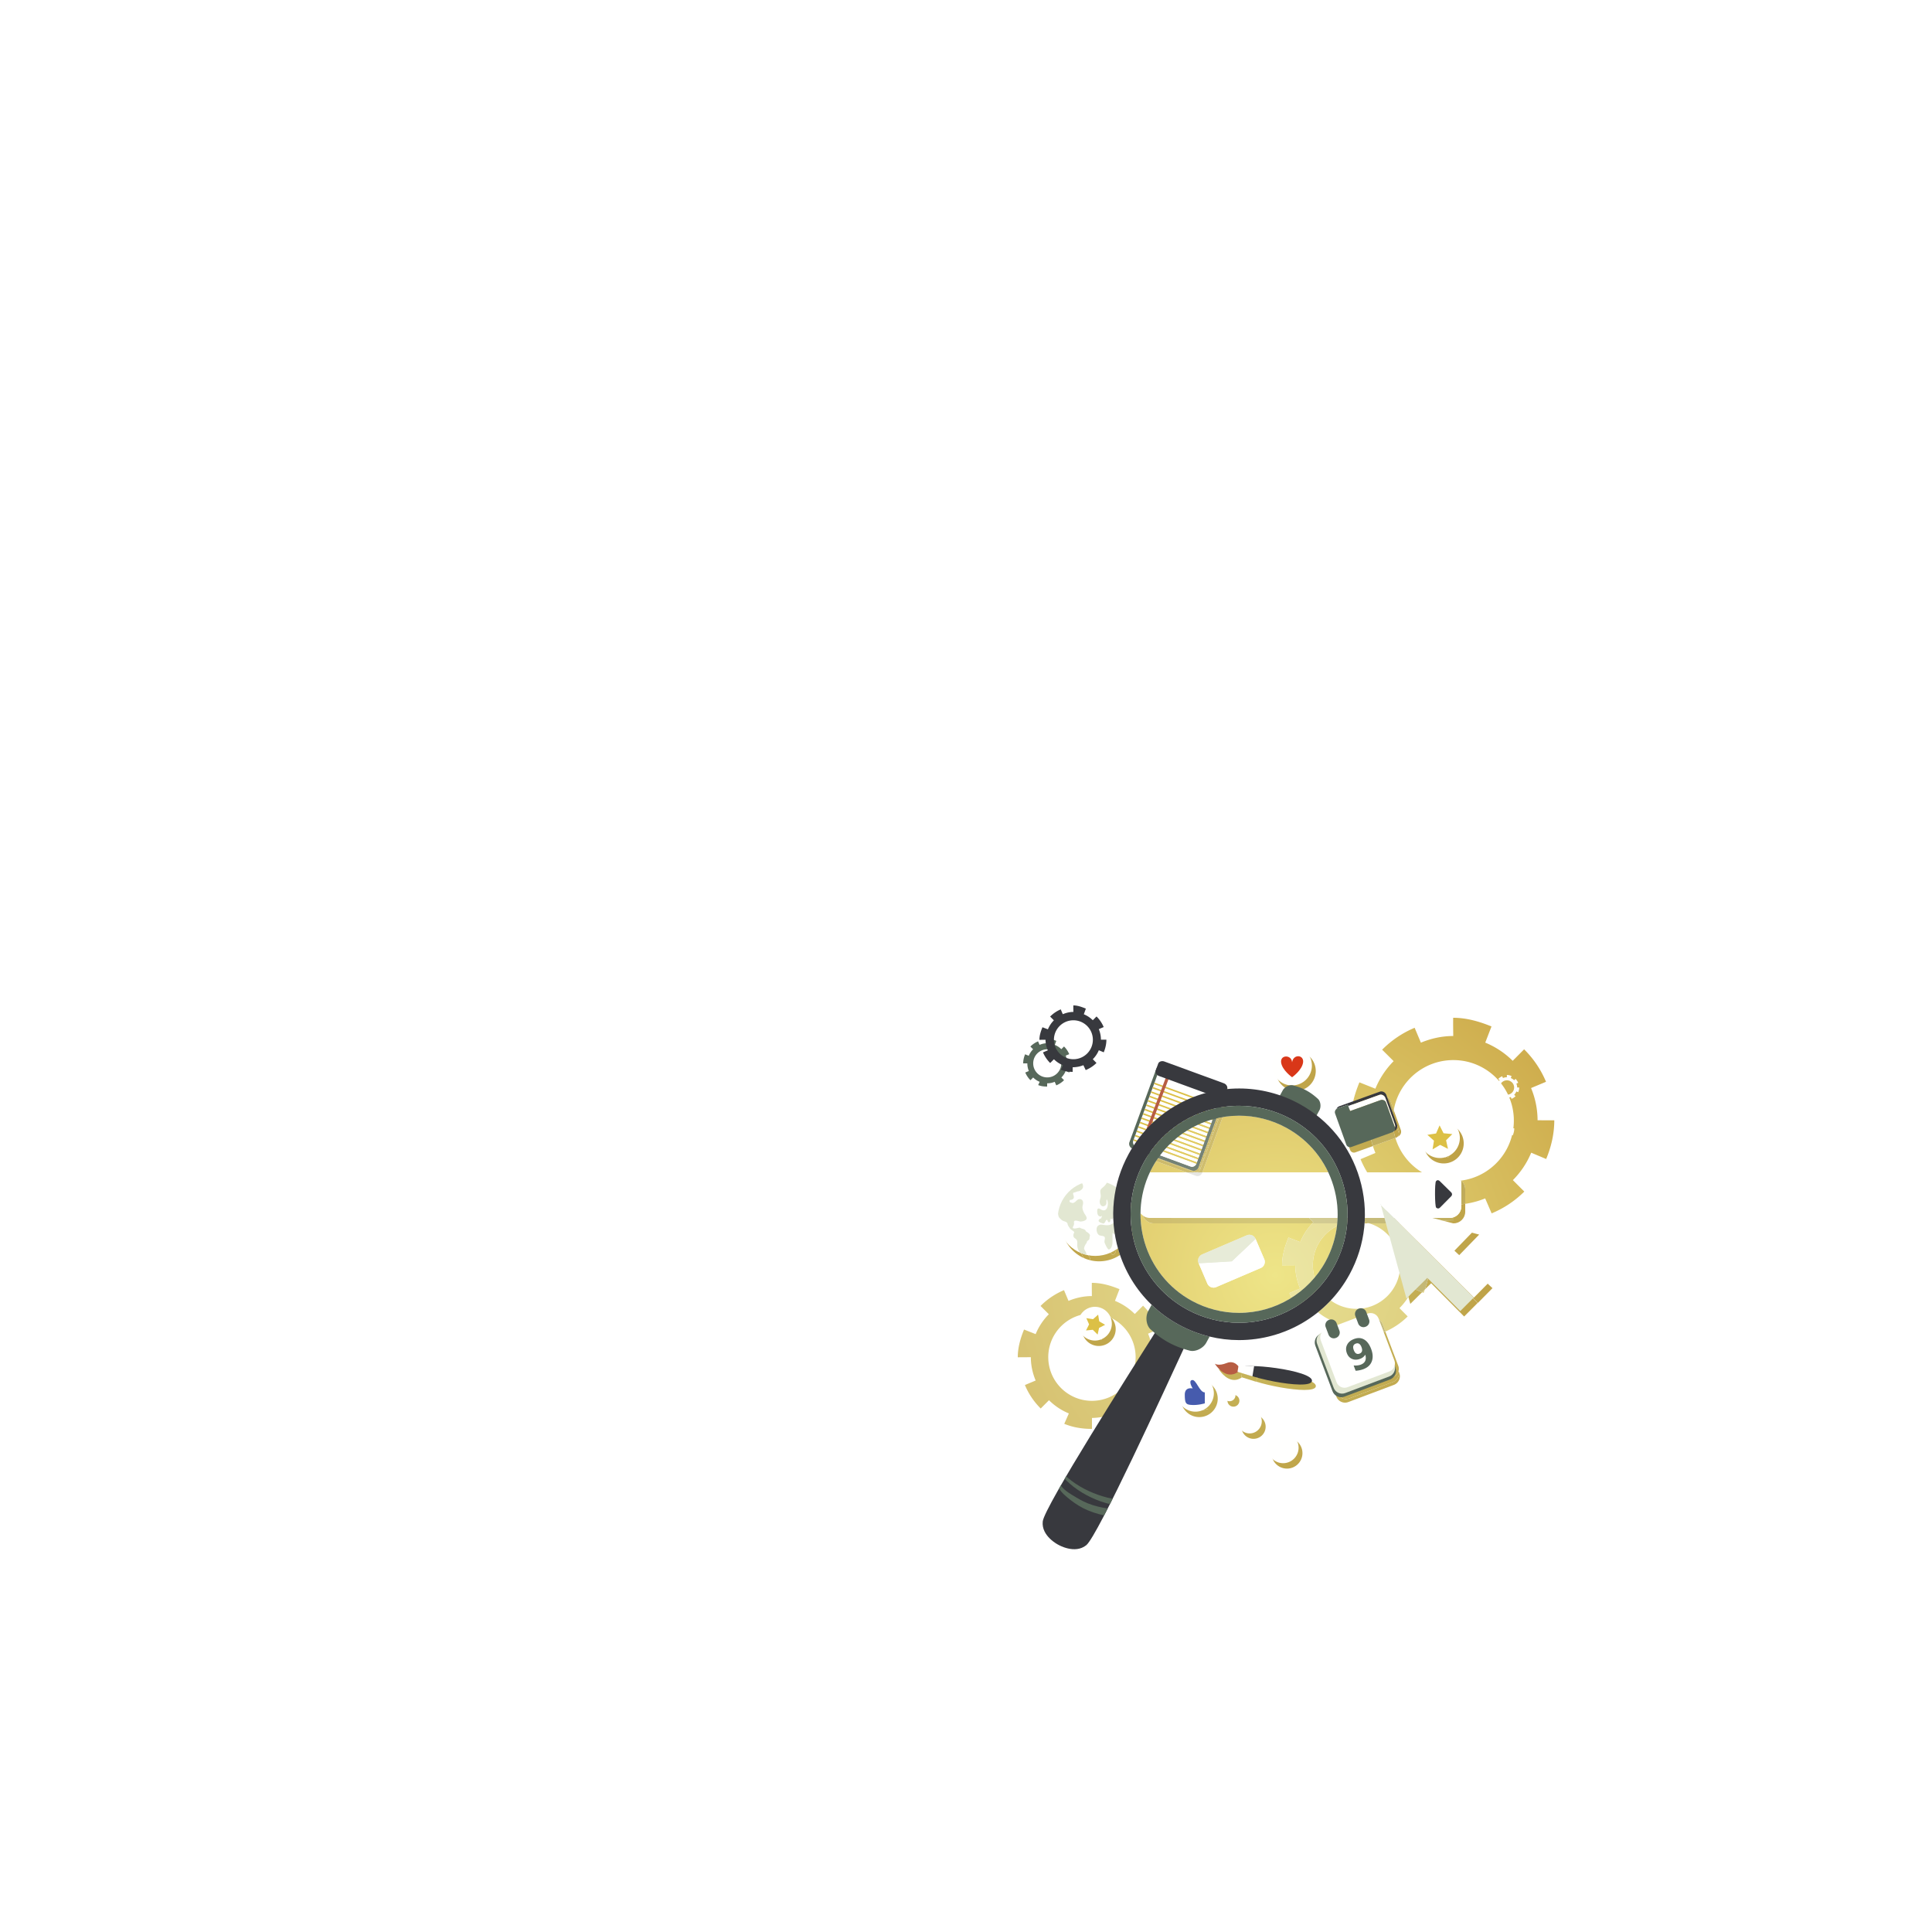 <svg xmlns="http://www.w3.org/2000/svg" width="800" height="800" viewBox="0 0 0 0 800 0 800"><defs><radialGradient id="a" gradientUnits="userSpaceOnUse" cx="400" cy="400" r="466"><stop offset="0" stop-color="#E8DF82"/><stop offset="1" stop-color="#CDAA4A"/></radialGradient><radialGradient id="b" gradientUnits="userSpaceOnUse" cx="400" cy="400" r="466"><stop offset="0" stop-color="#E8E193"/><stop offset="1" stop-color="#D1B867"/></radialGradient><radialGradient id="c" gradientUnits="userSpaceOnUse" cx="400" cy="400" r="466"><stop offset="0" stop-color="#E8E193"/><stop offset="1" stop-color="#D1B867"/></radialGradient><radialGradient id="d" gradientUnits="userSpaceOnUse" cx="400" cy="400" r="466"><stop offset="0" stop-color="#CDC369"/><stop offset="1" stop-color="#B58C30"/></radialGradient><radialGradient id="e" gradientUnits="userSpaceOnUse" cx="400" cy="400" r="466"><stop offset="0" stop-color="#CBC578"/><stop offset="1" stop-color="#B79844"/></radialGradient><radialGradient id="f" gradientUnits="userSpaceOnUse" cx="400" cy="400" r="466"><stop offset="0" stop-color="#CBC586"/><stop offset="1" stop-color="#BAA55E"/></radialGradient><radialGradient id="g" gradientUnits="userSpaceOnUse" cx="400" cy="400" r="466"><stop offset="0" stop-color="#CDC369"/><stop offset="1" stop-color="#B58C30"/></radialGradient><radialGradient id="h" gradientUnits="userSpaceOnUse" cx="400" cy="400" r="466"><stop offset="0" stop-color="#CBC586"/><stop offset="1" stop-color="#BAA55E"/></radialGradient><radialGradient id="i" gradientUnits="userSpaceOnUse" cx="400" cy="400" r="466"><stop offset="0" stop-color="#CDC369"/><stop offset="1" stop-color="#B58C30"/></radialGradient><radialGradient id="j" gradientUnits="userSpaceOnUse" cx="400" cy="400" r="466"><stop offset="0" stop-color="#CBC586"/><stop offset="1" stop-color="#BAA55E"/></radialGradient><radialGradient id="k" gradientUnits="userSpaceOnUse" cx="400" cy="400" r="466"><stop offset="0" stop-color="#B3B07B"/><stop offset="1" stop-color="#A59456"/></radialGradient><radialGradient id="l" gradientUnits="userSpaceOnUse" cx="400" cy="400" r="466"><stop offset="0" stop-color="#CDC369"/><stop offset="1" stop-color="#B58C30"/></radialGradient><radialGradient id="m" gradientUnits="userSpaceOnUse" cx="400" cy="400" r="466"><stop offset="0" stop-color="#CBC586"/><stop offset="1" stop-color="#BAA55E"/></radialGradient><radialGradient id="n" gradientUnits="userSpaceOnUse" cx="400" cy="400" r="466"><stop offset="0" stop-color="#B6AF61"/><stop offset="1" stop-color="#A07D2D"/></radialGradient><radialGradient id="o" gradientUnits="userSpaceOnUse" cx="400" cy="400" r="466"><stop offset="0" stop-color="#B3B07B"/><stop offset="1" stop-color="#A59456"/></radialGradient><radialGradient id="p" gradientUnits="userSpaceOnUse" cx="400" cy="400" r="466"><stop offset="0" stop-color="#CDC369"/><stop offset="1" stop-color="#B58C30"/></radialGradient><radialGradient id="q" gradientUnits="userSpaceOnUse" cx="400" cy="400" r="466"><stop offset="0" stop-color="#CDC369"/><stop offset="1" stop-color="#B58C30"/></radialGradient><radialGradient id="r" gradientUnits="userSpaceOnUse" cx="400" cy="400" r="466"><stop offset="0" stop-color="#CDC369"/><stop offset="1" stop-color="#B58C30"/></radialGradient><radialGradient id="s" gradientUnits="userSpaceOnUse" cx="400" cy="400" r="466"><stop offset="0" stop-color="#CDC369"/><stop offset="1" stop-color="#B58C30"/></radialGradient><radialGradient id="t" gradientUnits="userSpaceOnUse" cx="400" cy="400" r="466"><stop offset="0" stop-color="#CDC369"/><stop offset="1" stop-color="#B58C30"/></radialGradient><radialGradient id="u" gradientUnits="userSpaceOnUse" cx="400" cy="400" r="466"><stop offset="0" stop-color="#CBC586"/><stop offset="1" stop-color="#BAA55E"/></radialGradient><radialGradient id="v" gradientUnits="userSpaceOnUse" cx="400" cy="400" r="466"><stop offset="0" stop-color="#CDC369"/><stop offset="1" stop-color="#B58C30"/></radialGradient><radialGradient id="w" gradientUnits="userSpaceOnUse" cx="400" cy="400" r="466"><stop offset="0" stop-color="#CDC369"/><stop offset="1" stop-color="#B58C30"/></radialGradient><radialGradient id="x" gradientUnits="userSpaceOnUse" cx="400" cy="400" r="466"><stop offset="0" stop-color="#CDC369"/><stop offset="1" stop-color="#B58C30"/></radialGradient><clipPath id="y"><path d="M385.941 379.395a8.683 8.683 0 0 1-4.566 11.402l-57.65 24.683a8.684 8.684 0 0 1-11.403-4.567l-11.263-26.308a8.684 8.684 0 0 1 4.566-11.402l57.65-24.682a8.684 8.684 0 0 1 11.403 4.566l11.263 26.308z"/></clipPath><radialGradient id="z" gradientUnits="userSpaceOnUse" cx="400" cy="400" r="466"><stop offset="0" stop-color="#CDC369"/><stop offset="1" stop-color="#B58C30"/></radialGradient><radialGradient id="B" gradientUnits="userSpaceOnUse" cx="400" cy="400" r="466"><stop offset="0" stop-color="#CDC369"/><stop offset="1" stop-color="#B58C30"/></radialGradient><clipPath id="A"><path d="M155.318 288.045l.022.214c1.191 2.212 1.823 4.727.23 6.9-.573.777-1.221 1.371-1.976 1.789-1.022 1.158-2.452 1.513-4.129 1.645-1.311.455-2.581 1.003-3.908 1.429-.522.119-1.05.207-1.588.264-.468.995-.465 1.955.007 2.878.39 1.404 1.073 3.494-.024 4.785-1.287 1.515-2.437 1.569-4.304 1.745-1.211 1.869-.673 3.063 1.625 3.574a62.37 62.37 0 0 1 1.881.506l.039.011c1.278-.34 2.411-.965 3.506-1.927 1.263-1.106 2.993-3.084 4.84-3.208.165-.011.327-.017.483-.017 4.248 0 5.194 4.103 4.075 7.72-1.103 3.574.053 6.93 1.725 10.194 1.221 2.368 2.874 3.76 3.293 6.401.556 3.527-5.738 4.676-7.929 4.722l-.027.001c-.486 0-1.479-.296-2.62-.592s-2.431-.592-3.511-.592c-1.526 0-2.635.591-2.316 2.609.337 2.118-.234 3.56-1.276 5.306a6.884 6.884 0 0 1-.228.979c-.304 1.03 1.077 1.277 2.326 1.277.642 0 1.25-.065 1.576-.123 1.292-.233 2.362-.579 3.466-.66.423-.172.832-.288 1.197-.288.181 0 .351.028.507.092.697.282 1.327.609 1.962.936 2.705.799 5.065 1.103 5.844 3.627.656.446 1.318.897 2.015 1.347 1.638 1.051 4.148 3.104 3.033 5.343-.464.933-.046 3.087-.885 4.086-1.121 1.343-3.071 1.797-3.05 3.997.004.554-.368.883-.794.991-1.208 2.3-2.545 4.255-2.64 6.903.816 2.13 2.516 4.1 2.991 6.316.094 1.067.131.564-.066 1.513l-.131-.026-.677-.196-3.503-1.065-1.356-.512-1.766-.731c-2.682-2.385-3.908-5.643-4.262-9.133-.165-3.116.901-6.756-2.144-9.085-.747-.573-2.037-1.324-2.436-2.283-1.096-2.63-.07-4.015.67-6.297-.816-1.687-4.513-3.019-5.657-4.982-1.263-2.183-2.6-3.281-3.022-5.769-.557-3.283-5.54-3.033-7.584-4.98-1.261-1.203-3.452-2.862-3.974-4.624-.573-2.234-.328-1.128-.743-3.317l.084-.867.18-1.13.469-2.358 1.283-4.79.312-1.025 2.269-5.381.7-1.313 2.343-3.956.86-1.299 3.599-4.55.564-.576 3.665-3.534 1.275-1.072 4.062-2.975.753-.518 5.184-2.798 3.532-1.52.056-.024.023-.007z"/></clipPath><radialGradient id="D" gradientUnits="userSpaceOnUse" cx="400" cy="400" r="466"><stop offset="0" stop-color="#CDC369"/><stop offset="1" stop-color="#B58C30"/></radialGradient><clipPath id="C"><path d="M179.878 341.641c1.438 0 2.904.42 4.723.622.945.106 1.926.18 2.908.18 1.472 0 2.948-.166 4.313-.641a164.06 164.06 0 0 0 2.767 15.502c.01 3.914.153 8.5-.431 10.645-.696 2.54-1.377 4.745-3.882 5.82a.816.816 0 0 1-.331.069c-2.059 0-4.906-7.289-5.472-8.602-.613-1.431-.056-3.409.187-4.83.798-4.645-3.255-3.749-6.725-4.833-3.776-1.183-5.736-9.905-1.762-12.702 1.339-.941 2.512-1.23 3.705-1.23zm33.727-33.634l.012.019.043.075 1.874 3.388 2.466 5.7 1.219 3.851c.241 7.405-.935 14.173-4.704 20.607-1.758-11.138-1.788-22.426-.91-33.64zm-26.268-20.586l.827.251 1.091.399 3.143 1.302.8.356.333.178c-3.3 15.936-3.555 31.713-2.18 47.862-.234.276-.564.519-1.017.717a1.051 1.051 0 0 1-.428.098c-.68 0-1.107-.807-1.487-1.614-.38-.807-.714-1.614-1.208-1.614-.245 0-.529.198-.878.695a.91.91 0 0 1-.356.303c-.594 1.274-1.718 3.863-3.172 3.864-.077 0-.155-.008-.234-.023-1.558-.299-4.014-1.138-5.24-2.183-1.349-1.148-.561-2.401.252-3.374.41-.494 1.28-.715 1.878-.746 1.348-2.355 1.83-3.532 1.444-3.532-.159 0-.467.201-.924.604a.977.977 0 0 1-.492.176 6.052 6.052 0 0 1-.189.003c-4.475 0-4.734-5.17-4.41-8.772.071-.777.959-1.616 1.783-1.616.097 0 .192.011.286.036 1.404.374 2.35 1.182 3.668 1.765.981.432 1.857.626 2.633.626 4.95 0 5.884-7.844 4.966-11.456a1.019 1.019 0 0 1-.02-.374c-.319-1.114-.769-2.172-1.091-2.172-.258 0-.434.679-.396 2.55.028 1.535.163 3.669-1.14 4.8-1.123.974-2.221 1.417-3.221 1.417-1.83 0-3.33-1.482-4.048-3.903-.749-2.506.213-5.109.825-7.496.764-2.993-.67-5.807-.266-8.85.239-1.828 2.458-3.545 3.77-4.635 1.927-1.555 3.371-3.578 4.698-5.642z"/></clipPath><clipPath id="E"><path d="M215.595 321.477c2.812 26.678-16.536 50.585-43.214 53.396-26.679 2.812-50.586-16.536-53.397-43.214-2.812-26.679 16.535-50.585 43.214-53.397 26.678-2.812 50.585 16.535 53.397 43.215z"/></clipPath><radialGradient id="F" gradientUnits="userSpaceOnUse" cx="400" cy="400" r="466"><stop offset="0" stop-color="#CDC369"/><stop offset="1" stop-color="#B58C30"/></radialGradient><radialGradient id="G" gradientUnits="userSpaceOnUse" cx="400" cy="400" r="466"><stop offset="0" stop-color="#CDC369"/><stop offset="1" stop-color="#B58C30"/></radialGradient><radialGradient id="H" gradientUnits="userSpaceOnUse" cx="400" cy="400" r="466"><stop offset="0" stop-color="#CDC369"/><stop offset="1" stop-color="#B58C30"/></radialGradient><radialGradient id="I" gradientUnits="userSpaceOnUse" cx="400" cy="400" r="466"><stop offset="0" stop-color="#CBC586"/><stop offset="1" stop-color="#BAA55E"/></radialGradient><radialGradient id="J" gradientUnits="userSpaceOnUse" cx="400" cy="400" r="466"><stop offset="0" stop-color="#CDC369"/><stop offset="1" stop-color="#B58C30"/></radialGradient><radialGradient id="K" gradientUnits="userSpaceOnUse" cx="400" cy="400" r="466"><stop offset="0" stop-color="#CBC586"/><stop offset="1" stop-color="#BAA55E"/></radialGradient><radialGradient id="L" gradientUnits="userSpaceOnUse" cx="400" cy="400" r="466"><stop offset="0" stop-color="#CDC369"/><stop offset="1" stop-color="#B58C30"/></radialGradient><radialGradient id="M" gradientUnits="userSpaceOnUse" cx="400" cy="400" r="466"><stop offset="0" stop-color="#CBC586"/><stop offset="1" stop-color="#BAA55E"/></radialGradient><radialGradient id="O" gradientUnits="userSpaceOnUse" cx="400" cy="400" r="466"><stop offset="0" stop-color="#CDC369"/><stop offset="1" stop-color="#B58C30"/></radialGradient><clipPath id="N"><path d="M521.586 484.695l14.374 38.152-29.309 11.043-14.374-38.153 29.309-11.042z"/></clipPath><radialGradient id="Q" gradientUnits="userSpaceOnUse" cx="400" cy="400" r="466"><stop offset="0" stop-color="#CDC369"/><stop offset="1" stop-color="#B58C30"/></radialGradient><clipPath id="P"><path d="M511.675 489.196c2.824-.221 5.318.583 7.782 1.839 3.852 2.249 6.895 6.334 9.125 12.256 2.294 6.086 2.557 11.449.792 16.086-1.836 4.919-5.843 7.927-10.52 9.915l-.365.138c-3.203 1.07-1.567.594-4.91 1.421-1.676.34-3.367.54-5.071.6l-2.566-6.81c1.779.138 3.427.123 4.943-.044a17.585 17.585 0 0 0 4.295-1.013c2.829-1.065 4.738-2.682 5.725-4.848.988-2.166 1.037-4.847.153-8.046a13.458 13.458 0 0 1-2.88 3.199c-1.114.889-2.408 1.611-3.889 2.169-3.768 1.42-7.221 1.466-10.358.142-3.191-1.33-5.281-3.945-6.603-7.057l-.237-.628c-1.381-3.759-1.203-7.032.379-10.661 1.798-3.608 5.064-5.833 8.688-7.347l.58-.218c2.614-.858.99-.406 4.937-1.093zm-1.795 6.831l-1.207.339c-1.662.626-2.707 1.64-3.137 3.041-.43 1.402-.242 3.172.564 5.31.811 2.156 1.84 3.614 3.085 4.375 1.245.762 2.697.829 4.359.203 1.661-.626 2.709-1.636 3.142-3.029.433-1.393.243-3.168-.569-5.323-.805-2.138-1.832-3.592-3.08-4.362-1.637-.749-.618-.429-3.157-.554z"/></clipPath><radialGradient id="R" gradientUnits="userSpaceOnUse" cx="400" cy="400" r="466"><stop offset="0" stop-color="#CDC369"/><stop offset="1" stop-color="#B58C30"/></radialGradient><radialGradient id="S" gradientUnits="userSpaceOnUse" cx="400" cy="400" r="466"><stop offset="0" stop-color="#CBC578"/><stop offset="1" stop-color="#B79844"/></radialGradient><radialGradient id="T" gradientUnits="userSpaceOnUse" cx="400" cy="400" r="466"><stop offset="0" stop-color="#CDC369"/><stop offset="1" stop-color="#B58C30"/></radialGradient><radialGradient id="U" gradientUnits="userSpaceOnUse" cx="400" cy="400" r="466"><stop offset="0" stop-color="#CBC578"/><stop offset="1" stop-color="#B79844"/></radialGradient><radialGradient id="V" gradientUnits="userSpaceOnUse" cx="400" cy="400" r="466"><stop offset="0" stop-color="#CDC369"/><stop offset="1" stop-color="#B58C30"/></radialGradient><radialGradient id="W" gradientUnits="userSpaceOnUse" cx="400" cy="400" r="466"><stop offset="0" stop-color="#CBC578"/><stop offset="1" stop-color="#B79844"/></radialGradient><radialGradient id="X" gradientUnits="userSpaceOnUse" cx="400" cy="400" r="466"><stop offset="0" stop-color="#CDC369"/><stop offset="1" stop-color="#B58C30"/></radialGradient><radialGradient id="Y" gradientUnits="userSpaceOnUse" cx="400" cy="400" r="466"><stop offset="0" stop-color="#CDC369"/><stop offset="1" stop-color="#B58C30"/></radialGradient><radialGradient id="Z" gradientUnits="userSpaceOnUse" cx="400" cy="400" r="466"><stop offset="0" stop-color="#CDC369"/><stop offset="1" stop-color="#B58C30"/></radialGradient><radialGradient id="aa" gradientUnits="userSpaceOnUse" cx="400" cy="400" r="466"><stop offset="0" stop-color="#CDC369"/><stop offset="1" stop-color="#B58C30"/></radialGradient><radialGradient id="ab" gradientUnits="userSpaceOnUse" cx="400" cy="400" r="466"><stop offset="0" stop-color="#CDC369"/><stop offset="1" stop-color="#B58C30"/></radialGradient><radialGradient id="ac" gradientUnits="userSpaceOnUse" cx="400" cy="400" r="466"><stop offset="0" stop-color="#CDC369"/><stop offset="1" stop-color="#B58C30"/></radialGradient><radialGradient id="ad" gradientUnits="userSpaceOnUse" cx="400" cy="400" r="466"><stop offset="0" stop-color="#CDC369"/><stop offset="1" stop-color="#B58C30"/></radialGradient><radialGradient id="ae" gradientUnits="userSpaceOnUse" cx="400" cy="400" r="466"><stop offset="0" stop-color="#CDC369"/><stop offset="1" stop-color="#B58C30"/></radialGradient><radialGradient id="af" gradientUnits="userSpaceOnUse" cx="400" cy="400" r="466"><stop offset="0" stop-color="#CDC369"/><stop offset="1" stop-color="#B58C30"/></radialGradient><radialGradient id="ag" gradientUnits="userSpaceOnUse" cx="400" cy="400" r="466"><stop offset="0" stop-color="#CDC369"/><stop offset="1" stop-color="#B58C30"/></radialGradient><radialGradient id="ah" gradientUnits="userSpaceOnUse" cx="400" cy="400" r="466"><stop offset="0" stop-color="#CDC369"/><stop offset="1" stop-color="#B58C30"/></radialGradient><clipPath id="ai"><path d="M285.85 486.205l-18.983-8.254-17.243-11.456c-36.517 57.827-148.279 233.211-150.328 252.283-2.049 19.069 20.132 30.134 20.132 30.134s21.338 12.613 36.237.537c14.901-12.079 101.463-201.175 130.185-263.244z"/></clipPath><radialGradient id="aj" gradientUnits="userSpaceOnUse" cx="400" cy="400" r="466"><stop offset="0" stop-color="#EEE588"/><stop offset="1" stop-color="#D1AE4F"/></radialGradient><radialGradient id="ak" gradientUnits="userSpaceOnUse" cx="400" cy="400" r="466"><stop offset="0" stop-color="#ECE7A4"/><stop offset="1" stop-color="#D9C37C"/></radialGradient><radialGradient id="al" gradientUnits="userSpaceOnUse" cx="400" cy="400" r="466"><stop offset="0" stop-color="#D6CE80"/><stop offset="1" stop-color="#C2A14E"/></radialGradient><radialGradient id="am" gradientUnits="userSpaceOnUse" cx="400" cy="400" r="466"><stop offset="0" stop-color="#D5D099"/><stop offset="1" stop-color="#C6B577"/></radialGradient><radialGradient id="ao" gradientUnits="userSpaceOnUse" cx="400" cy="400" r="466"><stop offset="0" stop-color="#D6CE80"/><stop offset="1" stop-color="#C2A14E"/></radialGradient><clipPath id="an"><path d="M443.954 326l.064.063H265.276V326h178.678z"/></clipPath><radialGradient id="ap" gradientUnits="userSpaceOnUse" cx="400" cy="400" r="466"><stop offset="0" stop-color="#D6CE80"/><stop offset="1" stop-color="#C2A14E"/></radialGradient><radialGradient id="ar" gradientUnits="userSpaceOnUse" cx="400" cy="400" r="466"><stop offset="0" stop-color="#D5D099"/><stop offset="1" stop-color="#C6B577"/></radialGradient><clipPath id="aq"><path d="M445.464 326v.063h-1.446l-.064-.063h1.51z"/></clipPath><radialGradient id="as" gradientUnits="userSpaceOnUse" cx="400" cy="400" r="466"><stop offset="0" stop-color="#D6CE80"/><stop offset="1" stop-color="#C2A14E"/></radialGradient><radialGradient id="at" gradientUnits="userSpaceOnUse" cx="400" cy="400" r="466"><stop offset="0" stop-color="#D6CE80"/><stop offset="1" stop-color="#C2A14E"/></radialGradient><radialGradient id="au" gradientUnits="userSpaceOnUse" cx="400" cy="400" r="466"><stop offset="0" stop-color="#D6CE80"/><stop offset="1" stop-color="#C2A14E"/></radialGradient><radialGradient id="av" gradientUnits="userSpaceOnUse" cx="400" cy="400" r="466"><stop offset="0" stop-color="#D6CE80"/><stop offset="1" stop-color="#C2A14E"/></radialGradient><radialGradient id="aw" gradientUnits="userSpaceOnUse" cx="400" cy="400" r="466"><stop offset="0" stop-color="#D6CE80"/><stop offset="1" stop-color="#C2A14E"/></radialGradient><radialGradient id="ax" gradientUnits="userSpaceOnUse" cx="400" cy="400" r="466"><stop offset="0" stop-color="#D6CE80"/><stop offset="1" stop-color="#C2A14E"/></radialGradient><radialGradient id="ay" gradientUnits="userSpaceOnUse" cx="400" cy="400" r="466"><stop offset="0" stop-color="#D6CE80"/><stop offset="1" stop-color="#C2A14E"/></radialGradient><radialGradient id="az" gradientUnits="userSpaceOnUse" cx="400" cy="400" r="466"><stop offset="0" stop-color="#D6CE80"/><stop offset="1" stop-color="#C2A14E"/></radialGradient><radialGradient id="aA" gradientUnits="userSpaceOnUse" cx="400" cy="400" r="466"><stop offset="0" stop-color="#D6CE80"/><stop offset="1" stop-color="#C2A14E"/></radialGradient><radialGradient id="aB" gradientUnits="userSpaceOnUse" cx="400" cy="400" r="466"><stop offset="0" stop-color="#D6CE80"/><stop offset="1" stop-color="#C2A14E"/></radialGradient><radialGradient id="aC" gradientUnits="userSpaceOnUse" cx="400" cy="400" r="466"><stop offset="0" stop-color="#D6CE80"/><stop offset="1" stop-color="#C2A14E"/></radialGradient><radialGradient id="aD" gradientUnits="userSpaceOnUse" cx="400" cy="400" r="466"><stop offset="0" stop-color="#D6CE80"/><stop offset="1" stop-color="#C2A14E"/></radialGradient><radialGradient id="aE" gradientUnits="userSpaceOnUse" cx="400" cy="400" r="466"><stop offset="0" stop-color="#D6CE80"/><stop offset="1" stop-color="#C2A14E"/></radialGradient><radialGradient id="aF" gradientUnits="userSpaceOnUse" cx="400" cy="400" r="466"><stop offset="0" stop-color="#D6CE80"/><stop offset="1" stop-color="#C2A14E"/></radialGradient></defs><path d="M680.17 320.099l-8.369-19.384c-7.985 3.318-16.799 5.708-25.801 7.043V289c0-4.53-2.008-8.591-5.182-11.341 38.42-4.996 68.098-37.851 68.098-77.623 0-43.236-35.054-78.289-78.289-78.289-38.661 0-70.784 28.036-77.14 64.889l-4.562-12.689c-1.027-2.854-3.668-4.644-6.453-4.644-.733 0-1.476.124-2.203.385l-41.05 14.76c1.78-11.649 5.375-23.004 9.865-33.905l20.65 8.229a109.285 109.285 0 0 1 23.631-35.646l-14.872-14.822c12.117-12.176 26.262-21.746 42.047-28.344l8.094 19.25c12.886-5.387 27.029-8.599 41.861-8.616l-.148-15.458.047-8.136h.013c17.305 0 33.904 4.791 49.575 11.238l-8.067 20.915a109.065 109.065 0 0 1 35.508 23.536l14.783-14.887c12.193 12.107 21.726 26.245 28.341 42.018l-19.355 8.113c5.375 12.832 8.368 26.912 8.425 41.681l21.628.085c.005 17.546-3.959 34.274-10.497 50.055l-19.375-8.177c-5.52 13.376-13.652 25.416-23.715 35.492l14.768 14.825c-12.142 12.15-26.467 21.641-42.256 28.205zM590.068 267h-70.939a129.321 129.321 0 0 1-8.605-17.002l19.278-8.076a113.897 113.897 0 0 1-3.297-8.934l29.117-10.47c5.612 18.742 18.059 34.535 34.446 44.482zm-37.562-72.027l-4.068-11.311c-.769-2.142-2.938-3.42-5.161-3.423 2.223.003 4.392 1.281 5.161 3.423l4.068 11.311zm-50.487-.259l-2.956-8.22-.145.051.145-.051.633 1.761 40.214-14.46-40.214 14.46 2.323 6.459 39.342-14.147.051-.018-.051.018-39.342 14.147zm50.736-2.738l-5.075-14.114c-.936-2.602-3.382-4.381-5.93-4.385 2.548.004 4.994 1.783 5.93 4.385l5.075 14.114zm-9.49-11.737h.003-.003zm-1.528-6.762h.003-.003z" fill="url(#a)"/><path d="M163 599h-.026c-12.389 0-24.446-1.887-35.814-6.582l5.947-13.454a78.876 78.876 0 0 1-25.715-17.091L96.67 572.601c-8.783-8.76-15.688-18.981-20.438-30.38l13.891-5.831c-3.875-9.295-6.212-19.489-6.223-30.189l-16.9.11v-.165c0-12.362 3.437-24.388 8.11-35.734l15.018 5.942a78.91 78.91 0 0 1 17.062-25.74l-10.738-10.703c8.749-8.791 18.962-15.702 30.359-20.468l5.843 13.895c9.305-3.89 19.516-6.221 30.225-6.234l-.107-11.184.034-5.92h.009c12.495 0 24.48 3.504 35.795 8.16l-5.825 15.148a78.733 78.733 0 0 1 25.637 16.994l10.674-10.75c8.804 8.742 15.686 18.95 20.463 30.339l-13.975 5.856c3.881 9.266 6.041 19.432 6.083 30.095l15.616.061c.003 12.668-2.859 24.746-7.579 36.141l-13.997-5.904c-3.985 9.658-9.864 18.35-17.13 25.627l10.647 10.704c-8.767 8.771-19.139 15.625-30.54 20.363l-6.103-13.995c-8.954 3.72-19.581 5.825-29.581 5.971V599zm-.026-149.38c-31.212 0-56.521 25.311-56.521 56.526 0 31.21 25.309 56.521 56.521 56.521 31.217 0 56.527-25.311 56.527-56.521 0-22.02-12.596-41.103-30.975-50.434a21.738 21.738 0 0 0-9.373-6.46 21.81 21.81 0 0 0-7.289-1.258c-2.863 0-5.668.567-8.265 1.629a64.95 64.95 0 0 0-.625-.003z" fill="url(#b)"/><path d="M470.247 473.696a51.59 51.59 0 0 1-.736-.3l.488-1.107c.036.469.117.94.248 1.407zm72.399-.629l-3.707-9.841c-1.67-4.43-5.879-7.161-10.35-7.161-1.295 0-2.613.23-3.897.713l-.881.332-.959-2.544a7.275 7.275 0 0 0-9.381-4.247l-.409.155a7.282 7.282 0 0 0-4.247 9.382l.959 2.543-24.331 9.166-.958-2.543a7.285 7.285 0 0 0-6.816-4.717 7.27 7.27 0 0 0-2.565.469l-.41.155a7.299 7.299 0 0 0-1.925 1.081l2.686-6.089a78.932 78.932 0 0 1-19.97-11.9 162.444 162.444 0 0 0 16.488-15.287 56.26 56.26 0 0 0 33.355 10.89c30.499 0 55.36-24.161 56.487-54.378l10.625 38.862a79.675 79.675 0 0 1-11.531 14.616l10.625 10.704c-8.33 8.334-18.15 14.937-28.888 19.639zm-114.79-32.837a92.587 92.587 0 0 1-6.541-11.018 127.431 127.431 0 0 0 29.811-26.038 56.199 56.199 0 0 0 5.688 12.941 140.278 140.278 0 0 1-28.958 24.115zm164.202-17.229l-1.93-.814 3.655-3.61a110.567 110.567 0 0 1-1.725 4.424zm-39.194-66.496c-7.18-11.13-18.166-19.579-31.114-23.505h24.688l6.426 23.505zm28.296-1.151L558.752 333h.082l22.41 22.319-.084.035zm-101.126-18.813c.142-1.18.267-2.357.376-3.541h8.499a56.157 56.157 0 0 0-8.875 3.541z" fill="url(#c)"/><path d="M631 333h-22.574l-26.782-7h16.831c10.444 2.66 21.204 4 32.152 4H631v-4.854c5.826-2.059 10-7.615 10-14.146v-2.611c1.67-.174 3.339-.384 5-.631V318c0 8.284-6.716 15-15 15zm9.379-55.285c-.056-.19-.117-.378-.18-.564.211.164.417.333.619.508l-.439.056z" fill="url(#d)"/><path d="M631 330h-.373c-10.948 0-21.708-1.34-32.152-4H626c1.753 0 3.436-.301 5-.854V330zm10-21.611V282c0-1.489-.217-2.927-.621-4.285l.439-.056A14.965 14.965 0 0 1 646 289v18.758c-1.661.247-3.33.457-5 .631z" fill="url(#e)"/><path d="M558.834 333h-.082l-7.018-7h.072l7.028 7z" fill="url(#f)"/><path d="M521.75 333h-5.982c.034-.481.066-.962.097-1.442 2.001.377 3.964.86 5.885 1.442zm-28.475 0h-4.366a55.981 55.981 0 0 1 4.457-1.154c-.029.385-.059.769-.091 1.154z" fill="url(#g)"/><path d="M546.438 333H521.75a56.137 56.137 0 0 0-5.885-1.442c.115-1.85.199-3.704.251-5.558h28.408l1.914 7zm-57.529 0h-8.499c.214-2.328.364-4.662.448-7h12.823a138.999 138.999 0 0 1-.315 5.846c-1.511.326-2.994.71-4.457 1.154z" fill="url(#h)"/><path d="M641 311c0 8.284-6.716 15-15 15H238c-8.284 0-15-6.716-15-15v-29c0-8.284 6.716-15 15-15h388c8.284 0 15 6.716 15 15v29" fill="#FFFFFE"/><path d="M542.378 315.737l-.687-.195-.018-.006-.189-.689.894.89" fill="#DDDEDB"/><path d="M644.586 453.545l-42.665-43.006-8.138 8.038c3.684-10.083 5.857-20.676 5.854-31.717l-15.616-.061c-.04-10.663-2.202-20.829-6.083-30.095l3.222-1.35 80.871 80.673-17.445 17.518zm-69.659-16.342l-2.487-9.095a77.73 77.73 0 0 0 5.61-11.011l12.078 5.09-15.201 15.016zm-13.112-47.957l-8.951-32.741c5.69 8.82 8.991 19.323 8.991 30.599 0 .718-.013 1.43-.04 2.142z" fill="url(#i)"/><path d="M572.44 428.108l-10.625-38.862c.027-.712.04-1.424.04-2.142 0-11.276-3.301-21.779-8.991-30.599L546.438 333h12.314l22.408 22.354-3.222 1.35c3.881 9.266 6.043 19.432 6.083 30.095l15.616.061c.003 11.041-2.17 21.634-5.854 31.717l-3.655 3.61-12.078-5.09a77.73 77.73 0 0 1-5.61 11.011z" fill="url(#j)"/><path d="M558.752 333h-12.314l-1.914-7h7.21l7.018 7z" fill="url(#k)"/><path d="M551.734 326h-7.21l-2.704-9.89 9.914 9.89" fill="#DDDEDB"/><path d="M662.301 436.043l-.115-.11-80.942-80.614 10.669-4.471A93.557 93.557 0 0 0 582.028 333h26.398l55.625 14.539-27.024 27.844 44.223 41.484-18.949 19.176z" fill="url(#l)"/><path d="M581.244 355.319L558.834 333h23.194a93.557 93.557 0 0 1 9.885 17.848l-10.669 4.471z" fill="url(#m)"/><path d="M608.426 333h-26.398a93.76 93.76 0 0 0-5.465-7h5.081l26.782 7zm-47.649-1.741a78.67 78.67 0 0 0-5.855-5.259h11.076l-5.221 5.259z" fill="url(#n)"/><path d="M582.028 333h-23.194l-7.028-7h3.116a78.67 78.67 0 0 1 5.855 5.259l5.221-5.259h10.565a93.76 93.76 0 0 1 5.465 7z" fill="url(#o)"/><path d="M581.644 326h-29.838l-10.665-10.621.532.157.018.006.687.195L581.644 326" fill="#DDDEDB"/><path d="M537.378 308.737l-.894-.89.189.689.018.006.687.195" fill="#A1C9B3"/><path d="M569.927 430.203l26.994-26.664 42.665 43.006 17.445-17.518L536.82 309.11l33.107 121.093" fill="#E2E7D2"/><path d="M632.027 368.383l27.024-27.844-121.673-31.802-.687-.195-.018-.006-.532-.157 121.046 120.554.114.11 18.949-19.176-44.223-41.484" fill="#FFFFFE"/><path d="M618.168 255.496c-9.441 0-18.539-5.18-23.106-14.173-6.476-12.75-1.39-28.335 11.36-34.81a25.78 25.78 0 0 1 11.703-2.812c9.44 0 18.539 5.18 23.107 14.174 6.475 12.749 1.389 28.334-11.361 34.809a25.78 25.78 0 0 1-11.703 2.812zm-10.731-40.309c-1.283 0-2.401.655-2.877 2.599-.65 2.655 14.002 29.451 16.42 30.031.438.105.841.155 1.211.155 1.678 0 2.675-1.019 3.115-2.519l5.867-19.928c.538-1.832-.523-3.747-2.355-4.284l-19.929-5.822a5.213 5.213 0 0 0-1.452-.232z" fill="url(#p)"/><path d="M622.191 247.972c-.37 0-.773-.05-1.211-.155-2.418-.58-17.07-27.376-16.42-30.031.476-1.944 1.594-2.599 2.877-2.599.47 0 .961.088 1.452.232l19.929 5.822c1.832.537 2.893 2.452 2.355 4.284l-5.867 19.928c-.44 1.5-1.437 2.519-3.115 2.519z" fill="url(#q)"/><path d="M636.231 210.875c6.476 12.75 1.39 28.334-11.36 34.809-12.75 6.475-28.334 1.388-34.809-11.361-6.476-12.75-1.39-28.335 11.36-34.81 12.75-6.475 28.335-1.388 34.809 11.362" fill="#FFFFFE"/><path d="M426.863 161.579c-14.213 0-25.734-11.522-25.734-25.735s11.521-25.735 25.734-25.735c14.213 0 25.736 11.522 25.736 25.735s-11.523 25.735-25.736 25.735zm-7.657-37.487c-3.645 0-7.074 2.53-6.466 7.589 1.219 10.119 14.23 19.275 14.23 19.275s13.009-9.156 14.226-19.275c.621-5.159-2.716-7.907-6.326-7.907-3.47 0-7.192 2.536-7.9 7.907-.258-5.059-4.119-7.589-7.764-7.589z" fill="url(#r)"/><path d="M426.97 150.956s-13.011-9.156-14.23-19.275c-.608-5.059 2.821-7.589 6.466-7.589s7.506 2.53 7.764 7.589c.708-5.371 4.43-7.907 7.9-7.907 3.61 0 6.947 2.748 6.326 7.907-1.217 10.119-14.226 19.275-14.226 19.275z" fill="url(#s)"/><path d="M447.599 128.844c0 14.213-11.523 25.735-25.736 25.735-14.213 0-25.734-11.522-25.734-25.735s11.521-25.735 25.734-25.735c14.213 0 25.736 11.522 25.736 25.735" fill="#FFFFFE"/><path d="M421.97 124.681c-.515-10.119-15.447-10.119-14.23 0 1.219 10.119 14.23 19.275 14.23 19.275s13.009-9.156 14.226-19.275c1.217-10.119-12.782-10.958-14.226 0" fill="#D93718"/><path d="M171.864 491.694c-2.42 0-4.88-.405-7.291-1.259-11.372-4.025-17.327-16.508-13.301-27.881 2.163-6.109 6.767-10.655 12.327-12.931a56.288 56.288 0 0 1 24.927 6.089c4.855 5.736 6.619 13.826 3.93 21.422-3.173 8.962-11.598 14.56-20.592 14.56zm-2.799-13.964l6.259 6.204 1.869-8.613 7.835-4.036-7.613-4.438-1.418-8.698-6.574 5.869-8.71-1.34 3.55 8.065-3.966 7.87 8.768-.883z" fill="url(#t)"/><path d="M188.526 455.712a56.288 56.288 0 0 0-24.927-6.089 21.839 21.839 0 0 1 8.265-1.629c2.419 0 4.879.405 7.289 1.258a21.738 21.738 0 0 1 9.373 6.46z" fill="url(#u)"/><path d="M175.324 483.934l-6.259-6.204-8.768.883 3.966-7.87-3.55-8.065 8.71 1.34 6.574-5.869 1.418 8.698 7.613 4.438-7.835 4.036-1.869 8.613z" fill="url(#v)"/><path d="M187.456 470.134c-4.026 11.373-16.51 17.328-27.883 13.302-11.372-4.026-17.327-16.509-13.301-27.882 4.026-11.373 16.51-17.327 27.881-13.302 11.373 4.026 17.329 16.509 13.303 27.882" fill="#FFFFFE"/><path d="M170.997 451.149l1.418 8.698 7.613 4.438-7.835 4.036-1.869 8.613-6.259-6.205-8.768.884 3.966-7.87-3.55-8.065 8.71 1.34 6.574-5.869" fill="#DCC046"/><path d="M301.835 583.716c-11.295 0-21.334-8.053-23.447-19.562-2.381-12.966 6.2-25.404 19.164-27.785a23.982 23.982 0 0 1 4.34-.397c11.296 0 21.333 8.053 23.447 19.561 2.381 12.965-6.199 25.406-19.165 27.786a23.971 23.971 0 0 1-4.339.397zm-6.11-30.368c-3.035 0-7.623 1.175-7.623 8.279 0 10.615 1.321 12.57 6.975 13.228 1.457.17 2.914.242 4.336.242 7.817 0 14.587-2.17 14.587-2.17v-14.176c-6.733 0-10.813-16.021-16.02-16.021-.207 0-.416.025-.627.078-5.086 1.271.993 10.827.993 10.827s-1.121-.287-2.621-.287z" fill="url(#w)"/><path d="M299.413 575.097c-1.422 0-2.879-.072-4.336-.242-5.654-.658-6.975-2.613-6.975-13.228 0-7.104 4.588-8.279 7.623-8.279 1.5 0 2.621.287 2.621.287s-6.079-9.556-.993-10.827c.211-.053.42-.078.627-.078 5.207 0 9.287 16.021 16.02 16.021v14.176s-6.77 2.17-14.587 2.17z" fill="url(#x)"/><path d="M320.339 548.533c2.381 12.965-6.199 25.406-19.165 27.786-12.964 2.382-25.405-6.198-27.786-19.165-2.381-12.966 6.2-25.404 19.164-27.785 12.966-2.382 25.406 6.198 27.787 19.164" fill="#FFFFFE"/><path d="M309 551.751v14.176s-9.457 3.032-18.923 1.928c-5.654-.658-6.975-2.613-6.975-13.228s10.244-7.992 10.244-7.992-6.079-9.556-.992-10.827c5.512-1.378 9.646 15.943 16.646 15.943" fill="#465BAD"/><path d="M496.156 375.103c9.864 0 17.86 7.996 17.86 17.859 0 9.861-7.996 17.858-17.86 17.858-9.862 0-17.858-7.997-17.858-17.858 0-9.863 7.996-17.859 17.858-17.859zm27.403 29.202c1.492-3.601 2.396-7.417 2.395-11.42l-4.933-.019a24.833 24.833 0 0 0-1.923-9.509l4.416-1.851a29.573 29.573 0 0 0-6.466-9.585l-3.373 3.396a24.867 24.867 0 0 0-8.1-5.369l1.84-4.578c-3.575-1.47-7.361-2.37-11.309-2.37h-.003l-.011 1.663.034 3.429c-3.384.003-6.61.688-9.55 1.917l-1.847-4.416a29.546 29.546 0 0 0-9.591 6.455l3.392 3.375a24.916 24.916 0 0 0-5.39 8.129l-4.661-1.88c-1.477 3.585-2.479 7.385-2.479 11.29v.052l5.255-.035a24.807 24.807 0 0 0 1.926 9.539l-4.412 1.842a29.562 29.562 0 0 0 6.449 9.599l3.381-3.39a24.904 24.904 0 0 0 8.124 5.401l-1.881 4.598c3.592 1.489 7.399 2.432 11.314 2.432H496v-5.184c3-.046 6.6-.711 9.428-1.885l1.97 4.421c3.603-1.498 6.9-3.663 9.67-6.434l-3.354-3.382a24.97 24.97 0 0 0 5.417-8.097l4.428 1.866M699.948 147.932a9.334 9.334 0 1 1 0 18.668 9.334 9.334 0 0 1 0-18.668zm14.618 15.384c.795-1.92 1.278-3.956 1.278-6.091l-2.632-.01a13.27 13.27 0 0 0-1.025-5.072l2.354-.988a15.761 15.761 0 0 0-3.449-5.113l-1.799 1.812a13.238 13.238 0 0 0-4.32-2.864l.981-2.584c-1.907-.784-3.927-1.406-6.032-1.406h-.002l-.006 1.029.018 1.9c-1.805.002-3.526.402-5.094 1.058l-.985-2.339a15.805 15.805 0 0 0-5.117 3.453l1.81 1.805a13.316 13.316 0 0 0-2.876 4.338l-2.416-1.002c-.788 1.913-1.254 3.941-1.254 6.024v.027l2.734-.018c.002 1.804.34 3.522.993 5.088l-2.371.983a15.74 15.74 0 0 0 3.431 5.12l1.8-1.808a13.258 13.258 0 0 0 4.331 2.881l-1.005 2.309c1.916.793 3.946 1.152 6.035 1.152H700v-2.476c2-.025 3.453-.379 4.962-1.006l1.017 2.358a15.81 15.81 0 0 0 5.141-3.432l-1.798-1.803a13.29 13.29 0 0 0 2.885-4.32l2.359.995M685.614 196.04c7.732 0 14 6.268 14 14 0 7.73-6.268 13.999-14 13.999-7.73 0-14-6.269-14-13.999 0-7.732 6.27-14 14-14zm21.925 23.075c1.193-2.881 1.917-5.934 1.916-9.136l-3.947-.016a19.885 19.885 0 0 0-1.538-7.608l3.532-1.481a23.626 23.626 0 0 0-5.173-7.668l-2.698 2.717a19.88 19.88 0 0 0-6.481-4.296l1.472-3.697c-2.86-1.176-5.89-1.93-9.048-1.93h-.003l-.008 1.365.027 2.759c-2.707.003-5.288.56-7.641 1.543l-1.477-3.529a23.655 23.655 0 0 0-7.674 5.167l2.714 2.701a19.964 19.964 0 0 0-4.314 6.504l-3.471-1.503c-1.182 2.868-1.727 5.909-1.727 9.033v.042l3.948-.028c.003 2.705.432 5.282 1.412 7.632l-3.592 1.473c1.201 2.883 2.905 5.466 5.126 7.68l2.688-2.712a19.89 19.89 0 0 0 6.492 4.321l-1.509 3.643c2.874 1.19 5.916 1.909 9.049 1.909H686v-4.074c3-.038 5.025-.569 7.288-1.509l1.447 3.537a23.592 23.592 0 0 0 7.675-5.147l-2.717-2.706a19.917 19.917 0 0 0 4.318-6.478l3.528 1.492" fill="#FFFFFE"/><path d="M105.139 107.801c10.04 0 18.18 8.14 18.18 18.181 0 10.039-8.14 18.179-18.18 18.179-10.039 0-18.181-8.14-18.181-18.179 0-10.041 8.142-18.181 18.181-18.181zm28.472 29.967c1.55-3.742 2.489-7.707 2.488-11.866l-5.126-.019a25.8 25.8 0 0 0-1.997-9.88l4.587-1.924a30.712 30.712 0 0 0-6.718-9.958l-3.504 3.528a25.824 25.824 0 0 0-8.416-5.578l1.911-5.183c-3.714-1.527-7.648-2.888-11.75-2.888h-.003l-.012 2.153.036 3.775c-3.516.004-6.867.823-9.922 2.1l-1.919-4.536c-3.743 1.564-7.093 3.848-9.966 6.734l3.525 3.519a25.927 25.927 0 0 0-5.602 8.452l-4.744-1.948C74.944 117.974 74 121.925 74 125.982v.054l5.364-.036c.004 3.513.679 6.86 1.951 9.911l-4.607 1.914a30.655 30.655 0 0 0 6.687 9.973l3.507-3.522a25.88 25.88 0 0 0 8.437 5.612l-1.955 4.183c3.732 1.544 7.686 1.929 11.755 1.929H105v-4.193c4-.049 6.846-.739 9.785-1.961l2.039 4.594c3.742-1.555 7.169-3.805 10.045-6.684l-3.487-3.514a25.89 25.89 0 0 0 5.628-8.413l4.601 1.939" fill="#57685A"/><path d="M138.968 70.252c13.909 0 25.187 11.277 25.187 25.188 0 13.907-11.278 25.185-25.187 25.185-13.908 0-25.188-11.278-25.188-25.185 0-13.911 11.28-25.188 25.188-25.188zm39.263 41.44c2.138-5.159 3.433-10.628 3.432-16.362l-7.07-.027a35.574 35.574 0 0 0-2.754-13.625l6.326-2.653a42.353 42.353 0 0 0-9.265-13.733l-4.831 4.867a35.612 35.612 0 0 0-11.606-7.694l2.636-7.314C149.976 53.045 144.552 51 138.896 51h-.005l-.016 3.139.049 5.288c-4.848.005-9.47 1.177-13.683 2.938l-2.646-6.235c-5.161 2.157-9.782 5.318-13.743 9.297l4.86 4.858a35.783 35.783 0 0 0-7.724 11.659l-7.056-2.686C96.815 84.395 95 89.845 95 95.44v.074l7.91-.05c.006 4.845 1.194 9.46 2.947 13.668l-6.224 2.639c2.151 5.162 5.309 9.788 9.286 13.753l4.868-4.856a35.75 35.75 0 0 0 11.651 7.738l-2.688 5.851c5.146 2.131 10.607 2.743 16.218 2.743H138v-5.948c5-.067 9.83-1.019 13.881-2.703l3.007 6.335c5.161-2.144 9.982-5.247 13.949-9.218l-4.759-4.846c3.291-3.294 5.981-7.23 7.784-11.601l6.369 2.673" fill="#38393E"/><path d="M84.368 174.224c7.73.156 13.871 6.549 13.715 14.279-.156 7.728-6.549 13.87-14.279 13.714-7.729-.156-13.871-6.55-13.716-14.278.156-7.73 6.551-13.871 14.28-13.715zm21.455 23.512c1.251-2.856 2.036-5.895 2.1-9.096l-3.946-.095a19.882 19.882 0 0 0-1.385-7.637l3.561-1.41a23.618 23.618 0 0 0-5.017-7.771l-2.752 2.662a19.88 19.88 0 0 0-6.393-4.425l1.549-3.76c-2.836-1.232-5.846-2.204-9.003-2.204h-.003l-.04 1.457-.03 2.806c-2.707-.051-5.299.477-7.671 1.412l-1.406-3.548a23.674 23.674 0 0 0-7.777 5.018l2.659 2.758a19.971 19.971 0 0 0-4.444 6.417l-3.679-1.579C60.907 181.584 60 184.606 60 187.73v.041l4.186.06a19.827 19.827 0 0 0 1.377 7.663l-3.564 1.402A23.64 23.64 0 0 0 67 204.679l2.759-2.657a19.905 19.905 0 0 0 6.41 4.452l-1.575 3.445c2.85 1.247 5.884 1.859 9.016 1.922l-.389-.008.069-3.446.005-.292c3.001.023 5.424-.46 7.705-1.354l1.57 3.57c2.906-1.14 5.614-2.818 7.873-4.99l-2.613-2.759a19.952 19.952 0 0 0 4.472-6.39l3.521 1.564M385.941 379.395a8.683 8.683 0 0 1-4.566 11.402l-57.65 24.683a8.684 8.684 0 0 1-11.403-4.567l-11.263-26.308a8.684 8.684 0 0 1 4.566-11.402l57.65-24.682a8.684 8.684 0 0 1 11.403 4.566l11.263 26.308" fill="#FFFFFE"/><g clip-path="url(#y)"><path d="M343.936 382.245l-46.184 2.695-4.208-9.828 80.02-37.166 3.5 13.036-33.128 31.263" fill="#E2E7D2"/></g><path d="M172.23 382.145c-3.958 0-7.828-.483-11.542-1.396.16-.404.196-.916.068-1.524-.475-2.216-2.175-4.186-2.991-6.316.095-2.648 1.432-4.603 2.64-6.903.426-.108.798-.437.794-.991-.021-2.2 1.929-2.654 3.05-3.997.839-.999.421-3.153.885-4.086 1.115-2.239-1.395-4.292-3.033-5.343-.697-.45-1.359-.901-2.015-1.347-.779-2.524-3.139-2.828-5.844-3.627-.635-.327-1.265-.654-1.962-.936a1.325 1.325 0 0 0-.507-.092c-.365 0-.774.116-1.197.288-1.104.081-2.174.427-3.466.66a9.904 9.904 0 0 1-1.576.123c-1.249 0-2.63-.247-2.326-1.277.105-.355.183-.666.228-.979 1.042-1.746 1.613-3.188 1.276-5.306-.319-2.018.79-2.609 2.316-2.609 1.08 0 2.37.296 3.511.592s2.134.592 2.62.592l.027-.001c2.191-.046 8.485-1.195 7.929-4.722-.419-2.641-2.072-4.033-3.293-6.401-1.672-3.264-2.828-6.62-1.725-10.194 1.119-3.617.173-7.72-4.075-7.72-.156 0-.318.006-.483.017-1.847.124-3.577 2.102-4.84 3.208-1.095.962-2.228 1.587-3.506 1.927l-.039-.011a62.37 62.37 0 0 0-1.881-.506c-2.298-.511-2.836-1.705-1.625-3.574 1.867-.176 3.017-.23 4.304-1.745 1.097-1.291.414-3.381.024-4.785-.472-.923-.475-1.883-.007-2.878a13.555 13.555 0 0 0 1.588-.264c1.327-.426 2.597-.974 3.908-1.429 1.677-.132 3.107-.487 4.129-1.645.755-.418 1.403-1.012 1.976-1.789 1.593-2.173.961-4.688-.23-6.9l-.022-.216c-16.898 6.287-29.032 21.589-31.242 39.541.192 1.193.444 2.361.772 3.471.522 1.762 2.713 3.421 3.974 4.624 2.044 1.947 7.027 1.697 7.584 4.98.422 2.488 1.759 3.586 3.022 5.769 1.144 1.963 4.841 3.295 5.657 4.982-.74 2.282-1.766 3.667-.67 6.297.399.959 1.689 1.71 2.436 2.283 3.045 2.329 1.979 5.969 2.144 9.085.199 3.749 1.816 6.952 4.367 9.236-15.732-6.67-27.46-21.455-29.378-39.652-2.812-26.678 16.536-50.585 43.214-53.397a49.227 49.227 0 0 1 5.151-.271 48.287 48.287 0 0 1 15.015 2.389c-1.272 2.144-2.848 4.117-4.725 5.683-1.312 1.09-3.531 2.807-3.77 4.635-.404 3.043 1.03 5.857.266 8.85-.612 2.387-1.574 4.99-.825 7.496.718 2.421 2.218 3.903 4.048 3.903 1 0 2.098-.443 3.221-1.417 1.303-1.131 1.168-3.265 1.14-4.8-.038-1.871.138-2.55.396-2.55.322 0 .772 1.058 1.091 2.172-.013.118-.014.243.02.374.918 3.612-.016 11.456-4.966 11.456-.776 0-1.652-.194-2.633-.626-1.318-.583-2.264-1.391-3.668-1.765a1.105 1.105 0 0 0-.286-.036c-.824 0-1.712.839-1.783 1.616-.324 3.602-.065 8.772 4.41 8.772l.189-.003a.977.977 0 0 0 .492-.176c.457-.403.765-.604.924-.604.386 0-.096 1.177-1.444 3.532-.598.031-1.468.252-1.878.746-.813.973-1.601 2.226-.252 3.374 1.226 1.045 3.682 1.884 5.24 2.183.079.015.157.023.234.023 1.454-.001 2.578-2.59 3.172-3.864a.91.91 0 0 0 .356-.303c.349-.497.633-.695.878-.695.494 0 .828.807 1.208 1.614s.807 1.614 1.487 1.614c.132 0 .275-.03.428-.098.453-.198.783-.441 1.017-.717.14 1.343.297 2.691.471 4.033-1.365.475-2.841.641-4.313.641-.982 0-1.963-.074-2.908-.18-1.819-.202-3.285-.622-4.723-.622-1.193 0-2.366.289-3.705 1.23-3.974 2.797-2.014 11.519 1.762 12.702 3.47 1.084 7.523.188 6.725 4.833-.243 1.421-.8 3.399-.187 4.83.566 1.313 3.413 8.602 5.472 8.602a.816.816 0 0 0 .331-.069c2.505-1.075 3.186-3.28 3.882-5.82.584-2.145.441-6.731.431-10.645a166.768 166.768 0 0 0 4.723 16.638 48.354 48.354 0 0 1-21.931 7.931 49.23 49.23 0 0 1-5.151.272zm44.492-28.932a141.015 141.015 0 0 1-2.207-11.566c3.748-5.584 4.925-13.503 4.704-20.635a48.384 48.384 0 0 1 1.376 7.465 48.36 48.36 0 0 1-3.873 24.736z" fill="url(#z)"/><g clip-path="url(#A)"><path d="M155.318 288.045l.022.214c1.191 2.212 1.823 4.727.23 6.9-.573.777-1.221 1.371-1.976 1.789-1.022 1.158-2.452 1.513-4.129 1.645-1.311.455-2.581 1.003-3.908 1.429-.522.119-1.05.207-1.588.264-.468.995-.465 1.955.007 2.878.39 1.404 1.073 3.494-.024 4.785-1.287 1.515-2.437 1.569-4.304 1.745-1.211 1.869-.673 3.063 1.625 3.574a62.37 62.37 0 0 1 1.881.506l.039.011c1.278-.34 2.411-.965 3.506-1.927 1.263-1.106 2.993-3.084 4.84-3.208.165-.011.327-.017.483-.017 4.248 0 5.194 4.103 4.075 7.72-1.103 3.574.053 6.93 1.725 10.194 1.221 2.368 2.874 3.76 3.293 6.401.556 3.527-5.738 4.676-7.929 4.722l-.027.001c-.486 0-1.479-.296-2.62-.592s-2.431-.592-3.511-.592c-1.526 0-2.635.591-2.316 2.609.337 2.118-.234 3.56-1.276 5.306a6.884 6.884 0 0 1-.228.979c-.304 1.03 1.077 1.277 2.326 1.277.642 0 1.25-.065 1.576-.123 1.292-.233 2.362-.579 3.466-.66.423-.172.832-.288 1.197-.288.181 0 .351.028.507.092.697.282 1.327.609 1.962.936 2.705.799 5.065 1.103 5.844 3.627.656.446 1.318.897 2.015 1.347 1.638 1.051 4.148 3.104 3.033 5.343-.464.933-.046 3.087-.885 4.086-1.121 1.343-3.071 1.797-3.05 3.997.004.554-.368.883-.794.991-1.208 2.3-2.545 4.255-2.64 6.903.816 2.13 2.516 4.1 2.991 6.316.094 1.067.131.564-.066 1.513l-.131-.026-.677-.196-3.503-1.065-1.355-.512-1.767-.731c-2.682-2.385-3.908-5.643-4.262-9.133-.165-3.116.901-6.756-2.144-9.085-.747-.573-2.037-1.324-2.436-2.283-1.096-2.63-.07-4.015.67-6.297-.816-1.687-4.513-3.019-5.657-4.982-1.263-2.183-2.6-3.281-3.022-5.769-.557-3.283-5.54-3.033-7.584-4.98-1.261-1.203-3.452-2.862-3.974-4.624-.573-2.234-.328-1.128-.743-3.317l.084-.866.18-1.131.469-2.358 1.283-4.79.312-1.025 2.269-5.381.699-1.313 2.344-3.956.86-1.299 3.599-4.55.564-.576 3.665-3.534 1.275-1.072 4.062-2.975.753-.518 5.185-2.799 3.525-1.517.063-.026.022-.007z" fill="url(#B)"/></g><g clip-path="url(#C)"><path d="M179.878 341.641c1.438 0 2.904.42 4.723.622.945.106 1.926.18 2.908.18 1.472 0 2.948-.166 4.313-.641a164.06 164.06 0 0 0 2.767 15.502c.01 3.914.153 8.5-.431 10.645-.696 2.54-1.377 4.745-3.882 5.82a.816.816 0 0 1-.331.069c-2.059 0-4.906-7.289-5.472-8.602-.613-1.431-.056-3.409.187-4.83.798-4.645-3.255-3.749-6.725-4.833-3.776-1.183-5.736-9.905-1.762-12.702 1.339-.941 2.512-1.23 3.705-1.23zm33.727-33.634l.013.02.039.069 1.876 3.393 2.466 5.699 1.22 3.852c.241 7.405-.935 14.173-4.704 20.607-1.758-11.138-1.789-22.426-.91-33.64zm-26.268-20.586l.826.251 1.092.399 3.142 1.301.802.358.332.177c-3.3 15.935-3.555 31.713-2.18 47.862-.234.276-.564.519-1.017.717a1.051 1.051 0 0 1-.428.098c-.68 0-1.107-.807-1.487-1.614-.38-.807-.714-1.614-1.208-1.614-.245 0-.529.198-.878.695a.91.91 0 0 1-.356.303c-.594 1.274-1.718 3.863-3.172 3.864-.077 0-.155-.008-.234-.023-1.558-.299-4.014-1.138-5.24-2.183-1.349-1.148-.561-2.401.252-3.374.41-.494 1.28-.715 1.878-.746 1.348-2.355 1.83-3.532 1.444-3.532-.159 0-.467.201-.924.604a.977.977 0 0 1-.492.176 6.052 6.052 0 0 1-.189.003c-4.475 0-4.734-5.17-4.41-8.772.071-.777.959-1.616 1.783-1.616.097 0 .192.011.286.036 1.404.374 2.35 1.182 3.668 1.765.981.432 1.857.626 2.633.626 4.95 0 5.884-7.844 4.966-11.456a1.019 1.019 0 0 1-.02-.374c-.319-1.114-.769-2.172-1.091-2.172-.258 0-.434.679-.396 2.55.028 1.535.163 3.669-1.14 4.8-1.123.974-2.221 1.417-3.221 1.417-1.83 0-3.33-1.482-4.048-3.903-.749-2.506.213-5.109.825-7.496.764-2.993-.67-5.807-.266-8.85.239-1.828 2.458-3.545 3.77-4.635 1.927-1.555 3.371-3.578 4.698-5.642z" fill="url(#D)"/></g><path d="M215.595 321.477c2.812 26.678-16.536 50.585-43.214 53.396-26.679 2.812-50.586-16.536-53.397-43.214-2.812-26.679 16.536-50.585 43.214-53.397 26.678-2.812 50.585 16.535 53.397 43.215" fill="#FFFFFE"/><g clip-path="url(#E)" fill="#E2E7D2"><path d="M160.134 349.932c-.464.933-.046 3.087-.885 4.087-1.121 1.342-3.071 1.796-3.05 3.996.004.554-.368.883-.794.991-1.208 2.3-2.545 4.255-2.64 6.903.816 2.13 2.516 4.1 2.991 6.316.167.791.055 1.42-.246 1.858l-.079.191c-.173.371-.633.551-1.077.494a2.954 2.954 0 0 1-1.34-.149c-.302-.102-.491-.456-.539-.757-4.857-1.976-8.188-6.296-8.48-11.787-.165-3.116.901-6.756-2.144-9.085-.747-.573-2.037-1.324-2.436-2.283-1.096-2.63-.07-4.015.67-6.297-.816-1.687-4.513-3.019-5.657-4.982-1.263-2.183-2.6-3.281-3.022-5.769-.557-3.283-5.54-3.033-7.584-4.98-1.261-1.203-3.452-2.862-3.974-4.624-.961-3.25-1.27-7.002-1.327-10.384-.058-3.52-1.681-6.441-2.016-9.782-.244-2.455.018-8.31 2.39-9.723.436-.26.868-.155 1.173.098 2.453-2.767 5.877-4.633 7.072-8.141 1.363-3.981 4.742-6.926 8.133-9.282 3.145-2.19 9.907-5.075 11.956-1.713.275 0 .552.098.778.347.453.5.819 1.189 1.099 1.983.727.968 1.099 2.326 1.234 3.801 1.191 2.212 1.823 4.727.23 6.9-.573.777-1.221 1.371-1.976 1.789-1.022 1.158-2.452 1.513-4.129 1.645-1.311.455-2.581 1.003-3.908 1.429-.522.119-1.05.207-1.588.264-.468.995-.465 1.955.007 2.878.39 1.404 1.073 3.494-.024 4.785-1.287 1.515-2.437 1.569-4.304 1.745-1.211 1.869-.673 3.063 1.624 3.575a58.85 58.85 0 0 1 1.882.505l.039.011c1.278-.34 2.411-.965 3.506-1.927 1.263-1.107 2.993-3.084 4.84-3.208 4.658-.32 5.718 3.953 4.558 7.703-1.103 3.574.053 6.93 1.725 10.194 1.221 2.368 2.874 3.76 3.293 6.401.556 3.527-5.738 4.677-7.929 4.722-1.605.038-9.248-3.474-8.474 1.426.337 2.118-.234 3.56-1.276 5.306a6.884 6.884 0 0 1-.228.979c-.46 1.559 2.941 1.325 3.902 1.154 1.292-.233 2.362-.578 3.466-.66.632-.258 1.232-.388 1.704-.196.697.282 1.327.609 1.962.936 2.705.799 5.065 1.103 5.844 3.627.656.446 1.318.897 2.015 1.347 1.638 1.051 4.148 3.104 3.033 5.343M204.125 339.796a2.585 2.585 0 0 1-.238.751c-.266.552-1.08.775-1.543.323-1.339-1.299-3.067-1.951-4.917-1.823-2.053.141-.453 1.659-.057 2.626.624 1.546.311 2.978-1.018 4.076-1.471 1.221-3.266 1.482-5.058.836-.697-.251-1.136-.831-1.472-1.531-.587 3.522.235 12.595-.664 15.895-.696 2.54-1.377 4.745-3.882 5.821-2.07.887-5.206-7.149-5.803-8.534-.613-1.431-.056-3.409.187-4.83.798-4.645-3.255-3.749-6.725-4.833-3.776-1.183-5.736-9.905-1.762-12.702 2.954-2.077 5.102-.977 8.428-.608 3.242.362 6.9.352 9.609-1.737a21.971 21.971 0 0 0 3.53-3.13c1.379-2.132 1.486-4.14.35-6.025l-.108.013c-.41-.027-.772-.182-1.154-.285-.714.997-1.607 3.657-3.1 3.371-.529-.102-1.275.02-1.755-.211a2.814 2.814 0 0 1-.37-.303c.275 1.779.816 3.616-1.269 4.53-2.117.93-2.108-5.126-4.001-2.435a.914.914 0 0 1-.355.303c-.626 1.342-1.839 4.141-3.407 3.841-1.558-.299-4.014-1.138-5.239-2.183-1.35-1.148-.562-2.401.251-3.374.41-.493 1.28-.715 1.878-.746 1.906-3.329 2.08-4.304.52-2.928a.98.98 0 0 1-.492.176c-4.657.147-4.927-5.117-4.599-8.769.08-.868 1.178-1.813 2.068-1.58 1.405.374 2.352 1.182 3.668 1.765 7.244 3.191 8.662-6.652 7.601-10.83a.995.995 0 0 1-.021-.373c-.575-2.009-1.572-3.83-1.487.377.029 1.535.163 3.669-1.14 4.8-3.177 2.758-6.159 1.258-7.269-2.486-.748-2.506.213-5.109.825-7.496.764-2.993-.67-5.807-.266-8.85.239-1.828 2.458-3.545 3.77-4.635 3.003-2.505 5.233-6.05 6.684-9.671.271-.681.961-.679 1.427-.342a.882.882 0 0 1 .742.373c3.162 1.486 6.504 2.993 9.18 5.243 2.41 2.027 6.304 2.331 8.205 4.914 2.022 2.747 4.324 5.357 6.121 8.256 1.877 3.035 2.419 6.805 3.163 10.229 2.288 10.576 1.676 28.532-9.036 34.731"/></g><path d="M490.487 565.021c-4.852 0-9.42-2.964-11.232-7.772l-22.212-58.954c-1.985-5.271-.021-11.061 4.42-14.115a11.525 11.525 0 0 0-2.131 11.681l21.485 57.027c1.741 4.62 6.13 7.468 10.792 7.468 1.351 0 2.725-.239 4.064-.744l57.026-21.485c5.688-2.143 8.69-8.299 6.999-14.036l.014-.053.956 2.538c2.337 6.201-.797 13.123-6.998 15.46l-58.955 22.212a11.965 11.965 0 0 1-4.228.773z" fill="url(#F)"/><path d="M491.609 560.356c-4.662 0-9.051-2.848-10.792-7.468l-21.485-57.027a11.525 11.525 0 0 1 5.93-14.52 11.047 11.047 0 0 0-1.187 10.092l20.408 54.167c1.67 4.431 5.879 7.162 10.35 7.162 1.295 0 2.613-.23 3.897-.713l54.167-20.408a11.044 11.044 0 0 0 6.801-7.55c1.691 5.737-1.311 11.893-6.999 14.036l-57.026 21.485a11.496 11.496 0 0 1-4.064.744z" fill="url(#G)"/><path d="M494.833 552.762c-4.471 0-8.68-2.731-10.35-7.162l-20.408-54.167a11.047 11.047 0 0 1 1.187-10.092 11.004 11.004 0 0 1 5.262-4.155l.882-.333 2.721 7.223a7.285 7.285 0 0 0 6.816 4.717c.853 0 1.72-.151 2.566-.47l.409-.154a7.281 7.281 0 0 0 4.246-9.382l-.054-.144c5.535.918 11.178 1.341 16.89 1.357h.328H505v-14.233a81.74 81.74 0 0 0 5.927-.307l1.568 4.161a7.284 7.284 0 0 0 6.815 4.717c.853 0 1.721-.151 2.566-.47l.409-.154a7.281 7.281 0 0 0 4.246-9.382l-.582-1.545a73.228 73.228 0 0 0 8.809-2.991l6.192 13.995a93.84 93.84 0 0 0 1.696-.724l16.701 44.327c.832 2.21.911 4.519.365 6.644l-.014.053a11.044 11.044 0 0 1-6.801 7.55l-54.167 20.408a11.053 11.053 0 0 1-3.897.713zm26.753-68.067l-29.309 11.042 14.374 38.153 29.309-11.043-14.374-38.152z" fill="url(#H)"/><path d="M505.328 480H505h.328zm-.328 0c-5.712-.016-11.355-.439-16.89-1.357l-2.667-7.078 24.331-9.166 1.153 3.061a81.74 81.74 0 0 1-5.927.307V480zm35.95-6.209l-6.192-13.995a73.228 73.228 0 0 1-8.809 2.991l-2.138-5.677.881-.332a11.053 11.053 0 0 1 3.897-.713c4.471 0 8.68 2.731 10.35 7.161l3.707 9.841a93.84 93.84 0 0 1-1.696.724z" fill="url(#I)"/><path d="M480.943 488.793a7.285 7.285 0 0 1-6.816-4.717l-3.679-9.766a7.716 7.716 0 0 1-.201-.614c5.794 2.326 11.764 3.936 17.863 4.947l.054.144a7.281 7.281 0 0 1-4.246 9.382l-.409.154a7.258 7.258 0 0 1-2.566.47zm-10.944-16.504a7.298 7.298 0 0 1 2.77-6.279l-2.77 6.279z" fill="url(#J)"/><path d="M488.11 478.643c-6.099-1.011-12.069-2.621-17.863-4.947a7.263 7.263 0 0 1-.248-1.407l2.77-6.279a7.299 7.299 0 0 1 1.925-1.081l.41-.155a7.27 7.27 0 0 1 2.565-.469 7.285 7.285 0 0 1 6.816 4.717l3.625 9.621z" fill="url(#K)"/><path d="M519.31 474.338a7.284 7.284 0 0 1-6.815-4.717l-1.568-4.161a86.403 86.403 0 0 0 15.022-2.673l.582 1.545a7.281 7.281 0 0 1-4.246 9.382l-.409.154a7.254 7.254 0 0 1-2.566.47z" fill="url(#L)"/><path d="M510.927 465.46l-2.112-5.604a7.282 7.282 0 0 1 4.247-9.382l.409-.155a7.275 7.275 0 0 1 9.381 4.247l3.097 8.221a86.403 86.403 0 0 1-15.022 2.673z" fill="url(#M)"/><g clip-path="url(#N)"><path d="M506.651 533.89l-14.374-38.153 29.309-11.042 14.374 38.152-29.309 11.043z" fill="url(#O)"/></g><g clip-path="url(#P)"><path d="M511.675 489.196c2.824-.221 5.318.583 7.782 1.839 3.852 2.249 6.895 6.334 9.125 12.256 2.294 6.086 2.557 11.449.792 16.086-1.836 4.917-5.842 7.926-10.517 9.914l-.371.14c-3.2 1.069-1.565.593-4.907 1.42-1.676.34-3.367.54-5.071.6l-2.566-6.81c1.779.138 3.427.123 4.943-.044a17.585 17.585 0 0 0 4.295-1.013c2.829-1.065 4.738-2.682 5.725-4.848.988-2.166 1.037-4.847.153-8.046a13.458 13.458 0 0 1-2.88 3.199c-1.114.889-2.408 1.611-3.889 2.169-3.768 1.42-7.221 1.466-10.358.142-3.192-1.33-5.281-3.946-6.604-7.059l-.236-.625c-1.381-3.759-1.203-7.032.379-10.662 1.798-3.61 5.066-5.834 8.691-7.348l.574-.216c2.617-.859.992-.406 4.94-1.094zm-1.795 6.831l-1.207.339c-1.662.626-2.707 1.64-3.137 3.041-.43 1.402-.242 3.172.564 5.31.811 2.156 1.84 3.614 3.085 4.375 1.245.762 2.697.829 4.359.203 1.661-.626 2.709-1.636 3.142-3.029.433-1.393.243-3.168-.569-5.323-.805-2.138-1.832-3.592-3.08-4.362-1.637-.749-.618-.429-3.157-.554z" fill="url(#Q)"/></g><path d="M555.668 519.576c2.337 6.201-.797 13.123-6.998 15.46l-58.955 22.212c-6.201 2.336-13.123-.798-15.46-6.999l-22.212-58.954c-2.336-6.202.798-13.124 6.999-15.461l58.954-22.211c6.202-2.337 13.124.797 15.461 6.998l22.211 58.955" fill="#57685A"/><path d="M554.424 516.272c2.245 5.959-.766 12.61-6.725 14.855l-57.026 21.485c-5.959 2.245-12.61-.765-14.856-6.724l-21.485-57.027c-2.245-5.959.766-12.609 6.726-14.854l57.026-21.486c5.959-2.245 12.609.766 14.854 6.725l21.486 57.026" fill="#E2E7D2"/><path d="M554.347 510.395c2.153 5.714-.734 12.092-6.45 14.246l-54.168 20.408c-5.713 2.153-12.092-.735-14.246-6.449l-20.408-54.167c-2.152-5.715.736-12.094 6.449-14.247l54.168-20.408c5.715-2.153 12.093.735 14.246 6.449l20.409 54.168" fill="#FFFFFE"/><path d="M483.164 471.787a7.281 7.281 0 0 1-4.246 9.382l-.409.154a7.282 7.282 0 0 1-9.382-4.247l-3.679-9.765a7.283 7.283 0 0 1 4.246-9.382l.41-.155a7.282 7.282 0 0 1 9.381 4.248l3.679 9.765M521.531 457.332a7.281 7.281 0 0 1-4.246 9.382l-.409.154a7.28 7.28 0 0 1-9.381-4.247l-3.68-9.766a7.282 7.282 0 0 1 4.247-9.381l.409-.155a7.284 7.284 0 0 1 9.382 4.247l3.678 9.766M509.246 523.092a33.403 33.403 0 0 0 5.104-1.462c5.357-2.018 8.954-5.335 10.723-9.983 1.769-4.649 1.476-10.02-.808-16.084-2.228-5.913-5.274-10.016-9.121-12.26-3.846-2.244-8.194-2.452-12.995-.644-4.295 1.619-7.325 4.145-9.007 7.491-1.683 3.346-1.747 7.006-.262 10.947 1.352 3.588 3.6 6.03 6.762 7.378 3.092 1.316 6.543 1.286 10.333-.142 1.466-.552 2.754-1.269 3.865-2.149 1.111-.88 2.076-1.994 2.883-3.221.858 3.197.825 5.864-.152 8.02-.976 2.157-2.895 3.803-5.725 4.87-1.364.514-2.805.826-4.302.986a27.08 27.08 0 0 1-4.936.071l2.57 6.822c1.706-.066 3.406-.303 5.068-.64zm-4.376-21.723c-1.259-.737-2.272-2.202-3.091-4.375-.799-2.122-1.004-3.891-.564-5.327.409-1.366 1.462-2.397 3.13-3.026 1.668-.628 3.14-.548 4.349.208 1.278.788 2.291 2.253 3.091 4.376.818 2.172 1.023 3.942.564 5.327-.409 1.365-1.462 2.397-3.13 3.026-1.668.628-3.14.548-4.349-.209z" fill="#57685A"/><path d="M558.57 220.795c.971-1.025 1.558-2.382 1.558-3.772 0-.354-.038-.71-.117-1.064a5.804 5.804 0 0 0 .309-1.874c0-.692-.121-1.405-.377-2.116l-7.188-19.993c.183-1.799.428-3.579.732-5.34l9.126 25.384c1.296 3.604-.489 7.497-3.976 8.751l-.067.024zm-74.145-28.784c.675-1.624 1.97-2.951 3.749-3.591l11.045-3.972c-.107.698-.207 1.397-.301 2.097l-13.053 4.694a5.57 5.57 0 0 0-1.44.772z" fill="url(#R)"/><path d="M552.755 191.976l-5.075-14.114c-.936-2.602-3.382-4.381-5.93-4.385H541.737c-.61 0-1.225.102-1.827.318l-40.214 14.46-.633-1.761-.145.051c.094-.7.194-1.399.301-2.097l41.05-14.76a6.506 6.506 0 0 1 2.203-.385c2.785 0 5.426 1.79 6.453 4.644l4.562 12.689a77.469 77.469 0 0 0-.732 5.34z" fill="url(#S)"/><path d="M560.011 215.959a4.948 4.948 0 0 0-.163-.569l-7.342-20.417c.064-1.003.147-2.005.249-2.997l7.188 19.993c.256.711.377 1.424.377 2.116 0 .65-.107 1.281-.309 1.874z" fill="url(#T)"/><path d="M552.506 194.973l-4.068-11.311c-.769-2.142-2.938-3.42-5.161-3.423h-.012c-.624 0-1.251.101-1.853.31l-.051.018-39.342 14.147-2.323-6.459 40.214-14.46a5.392 5.392 0 0 1 1.827-.318H541.75c2.548.004 4.994 1.783 5.93 4.385l5.075 14.114a77.744 77.744 0 0 0-.249 2.997z" fill="url(#U)"/><path d="M501.989 241.468a5.265 5.265 0 0 1-4.968-3.489l-14.408-40.067c-.803-2.232.012-4.563 1.812-5.901a5.57 5.57 0 0 1 1.44-.772l13.053-4.694a101.936 101.936 0 0 0-.918 13.491v.227l23.258-.152c.012 11.463 1.906 22.505 5.247 32.877l-22.694 8.16a5.372 5.372 0 0 1-1.822.32zm53.633-18.95a78.274 78.274 0 0 1-3.277-22.482c0-1.702.054-3.388.161-5.063l7.342 20.417a4.948 4.948 0 0 1 .28 1.633c0 1.39-.587 2.747-1.558 3.772a5.746 5.746 0 0 1-2.219 1.461l-.729.262z" fill="url(#V)"/><path d="M526.505 232.988c-3.341-10.372-5.235-21.414-5.247-32.877l-23.258.152v-.227c0-4.532.323-9.032.918-13.491l.145-.051 2.956 8.22 39.342-14.147.051-.018a5.648 5.648 0 0 1 1.853-.31h.012c2.223.003 4.392 1.281 5.161 3.423l4.068 11.311a79.36 79.36 0 0 0-.161 5.063c0 7.814 1.145 15.36 3.277 22.482l-29.117 10.47z" fill="url(#W)"/><path d="M557.613 205.02l-13.688-38.073c-1.297-3.605-5.169-5.513-8.655-4.259l-52.096 18.732c-1.778.64-3.074 1.967-3.749 3.591a5.57 5.57 0 0 1 1.44-.772l13.198-4.745.633 1.761 40.214-14.46c3.122-1.123 6.609.838 7.77 4.067l12.263 34.107c.496 1.379.485 2.766.068 3.99.391 1.741-.223 3.55-1.441 4.836l.067-.024c3.487-1.254 5.272-5.147 3.976-8.751" fill="#38393E"/><path d="M536.361 173.567c2.764-.993 6.084.331 7.077 3.095l11.41 31.728c.067.188.12.379.163.569.417-1.224.428-2.611-.068-3.99l-12.263-34.107c-1.161-3.229-4.648-5.19-7.77-4.067l-40.214 14.46 2.323 6.459 39.342-14.147" fill="#FFFFFE"/><path d="M555.011 208.959a4.948 4.948 0 0 0-.163-.569l-11.41-31.728c-.993-2.764-4.313-4.088-7.077-3.095l-39.342 14.147-2.956-8.22-13.198 4.745a5.57 5.57 0 0 0-1.44.772c-1.8 1.338-2.614 3.669-1.812 5.901l14.408 40.067c.993 2.764 4.026 4.163 6.79 3.169l52.54-18.892a5.746 5.746 0 0 0 2.219-1.461c1.218-1.286 1.832-3.095 1.441-4.836" fill="#57685A"/><path d="M245.863 252.579l-12.29-4.501c.712-1.166 1.44-2.32 2.183-3.46l12.376 4.532a129.489 129.489 0 0 0-2.269 3.429zm81.664-56.227l1.055-2.88.018-.05 1.375-3.756h.001l.096-.265 2.549-6.961c1.487-.222 2.98-.42 4.478-.595l-4.997 13.647c-1.533.259-3.058.546-4.575.86z" fill="url(#X)"/><path d="M248.132 249.15l-12.376-4.532c.16-.245.32-.49.481-.733l12.396 4.539-.501.726zm75.8-52.001l1.067-2.915 2.913 1.066.67-1.828-1.055 2.88c-1.205.249-2.401.514-3.595.797zm4.668-3.727l-2.913-1.066 1.376-3.757 2.913 1.067-1.376 3.756zm1.472-4.021l.591-1.614-2.913-1.066 1.359-3.711c1.168-.204 2.337-.394 3.512-.57l-2.549 6.961z" fill="url(#Y)"/><path d="M329.976 189.666l-2.913-1.067.687-1.878 2.913 1.066-.591 1.614-.096.265z" fill="url(#Z)"/><path d="M327.912 195.3l-2.913-1.066.688-1.878 2.913 1.066-.018.05-.67 1.828z" fill="url(#aa)"/><path d="M334.507 159.579a6.507 6.507 0 0 0-2.97-2.199l-74.026-27.108a7.053 7.053 0 0 1 1.567-.175c.819 0 1.67.14 2.512.448l77.084 28.228c.25.092.492.196.724.31-1.634.141-3.268.307-4.891.496z" fill="url(#ab)"/><path d="M300.718 260.54a6.534 6.534 0 0 1-8.382 3.889l-76.937-28.175a6.534 6.534 0 0 1-3.888-8.382l34.708-94.778a6.533 6.533 0 0 1 8.382-3.888l76.936 28.174a6.533 6.533 0 0 1 3.889 8.382l-34.708 94.778" fill="#57685A"/><path d="M298.153 255.909a6 6 0 0 1-7.697 3.571l-70.426-25.791a6 6 0 0 1-3.571-7.697l31.98-87.328a6 6 0 0 1 7.698-3.571l70.426 25.79a6.001 6.001 0 0 1 3.571 7.697l-31.981 87.329" fill="#FFFFFE"/><path d="M243.281 152.75l81.694 29.916.688-1.878-81.694-29.916M241.218 158.383l81.694 29.917.688-1.878-81.695-29.917M239.154 164.017l81.695 29.917.688-1.878-81.695-29.917M237.092 169.652l81.694 29.916.688-1.878-81.695-29.916-.687 1.878M235.028 175.286l81.694 29.917.688-1.878-81.694-29.917-.688 1.878M232.965 180.919l81.694 29.918.688-1.879-81.695-29.916-.687 1.877M230.902 186.554l81.695 29.916.687-1.878-81.694-29.916-.688 1.878M228.839 192.188l81.694 29.917.688-1.878-81.695-29.917-.687 1.878M226.775 197.822l81.695 29.917.687-1.878-81.694-29.917-.688 1.878M224.712 203.457l81.694 29.916.688-1.878-81.695-29.916-.687 1.878M222.649 209.09l81.695 29.917.687-1.878-81.694-29.917-.688 1.878M220.586 214.724l81.694 29.917.688-1.878-81.695-29.917-.687 1.878M218.522 220.358l81.695 29.917.687-1.878-81.694-29.917-.688 1.878M216.459 225.993l81.695 29.916.688-1.878-81.695-29.916-.688 1.878" fill="#DCC046"/><path d="M228.005 236.632l34.637-91.68-3.741-1.414-34.638 91.68" fill="#B75D43"/><path d="M334.623 167.953c-.853 2.33-4.421 3.848-7.826 2.601l-77.084-28.229c-3.406-1.247-5.15-4.709-4.297-7.04l3.348-9.14c.853-2.331 4.421-3.847 7.826-2.6l77.084 28.228c3.406 1.248 5.15 4.709 4.297 7.04l-3.348 9.14" fill="#38393E"/><path d="M347.134 535.676c-11.811-.001-20.145-14.094-20.145-14.094s1.704 1.341 5.569 1.341c2.4-.001 5.633-.518 9.806-2.193 1.868-.751 3.579-1.061 5.135-1.061 4.939 0 8.298 3.134 10.021 5.286l-1.192 7.094.713.222c-3.483 2.439-6.814 3.405-9.907 3.405z" fill="url(#ac)"/><path d="M437.861 548.592c-16.801-.001-44.171-5.133-62.226-10.743l2.205-13.139c28.455.791 76.49 9.462 74.828 19.361-.54 3.214-6.325 4.521-14.807 4.521zm-66.358-23.919c.425-.008.858-.014 1.298-.018l-1.298.018z" fill="url(#ad)"/><path d="M375.6 538.055l-18.559-5.784-.713-.222 1.192-7.094.015-.089 13.968-.193 1.298-.018 5.06-.07-2.226 13.264-.035.206z" fill="url(#ae)"/><path d="M353.876 519.937s-5.615-10.584-16.512-6.208c-10.895 4.375-15.375.853-15.375.853s13.427 22.709 30.352 10.476l1.535-5.121" fill="#B75D43"/><path d="M447.668 537.071c2.337-13.919-93.585-25.41-95.168-15.981-1.583 9.43 92.905 29.451 95.168 15.981" fill="#38393E"/><path d="M370.601 531.055l2.26-13.47-20.326.281-1.207 7.183 19.273 6.006" fill="#FFFFFE"/><path d="M415.335 650.355c-9.786 0-18.339-7.188-19.771-17.158-1.57-10.932 6.02-21.07 16.953-22.64a20.127 20.127 0 0 1 2.87-.206c9.786 0 18.338 7.189 19.771 17.158 1.571 10.933-6.019 21.07-16.953 22.64-.964.139-1.924.206-2.87.206z" fill="url(#af)"/><path d="M346.002 570.199a7.673 7.673 0 1 1 .019-15.347 7.674 7.674 0 1 1-.019 15.347z" fill="url(#ag)"/><path d="M372.04 611.838c-7.669 0-14.372-5.634-15.494-13.447-1.231-8.567 4.717-16.511 13.285-17.742a15.87 15.87 0 0 1 2.247-.161c7.669 0 14.373 5.634 15.495 13.447 1.231 8.567-4.718 16.51-13.285 17.742-.755.108-1.506.161-2.248.161z" fill="url(#ah)"/><path d="M430.158 620.509c1.571 10.933-6.019 21.07-16.953 22.64-10.934 1.572-21.07-6.018-22.641-16.952-1.57-10.932 6.02-21.07 16.954-22.64 10.933-1.572 21.069 6.019 22.64 16.952M348.606 554.434a7.672 7.672 0 1 1-15.189 2.182 7.671 7.671 0 0 1 6.503-8.685 7.672 7.672 0 0 1 8.686 6.503M382.573 586.935c1.231 8.567-4.718 16.51-13.285 17.742-8.567 1.23-16.512-4.718-17.742-13.285-1.231-8.568 4.717-16.512 13.285-17.743 8.567-1.23 16.511 4.718 17.742 13.286" fill="#FFFFFE"/><path d="M285.85 486.205l-18.983-8.254-17.243-11.456c-36.517 57.827-148.279 233.211-150.328 252.283-2.048 19.069 20.132 30.134 20.132 30.134s21.338 12.613 36.237.537c14.901-12.079 101.462-201.175 130.185-263.244" fill="#38393E"/><g clip-path="url(#ai)" fill="#57685A"><path d="M210.556 705.476c-18.047-2.359-35.742-3.337-52.872-10.117-7.223-2.863-13.981-6.984-20.594-11.032-6.075-3.723-12.624-8.249-15.992-14.724-.808-1.552-3.41-.658-2.916 1.079 2.007 7.053 6.97 11.956 12.429 16.564 6.288 5.308 13.321 10.33 20.626 14.105 17.721 9.155 39.161 12.907 58.976 11.796 4.93-.278 5.286-7.023.343-7.671"/><path d="M219.985 691.43c-7.876-.595-15.758-.289-23.632-1.1-8.799-.904-17.381-3.209-25.705-6.145-16.026-5.651-31.322-14.362-43.643-26.144-1.509-1.442-3.817.614-2.41 2.203 12.038 13.591 27.225 23.528 43.969 30.377 15.39 6.295 36.311 11.228 52.405 5.207 2.317-.867 1.129-4.242-.984-4.398"/></g><path d="M421.541 178.654c10.693 4.124 21.972 10.138 29.883 18.874l5.87-10.79c2.277-4.182 1.809-10.946-1.612-14.519-9.868-9.185-19.706-14.539-32.779-17.836-4.857-.931-10.792 2.349-13.067 6.531l-6.706 12.322a117.004 117.004 0 0 1 18.411 5.418M240.209 438.411l-4.489 8.249c-3.603 6.621-2.858 17.328 2.557 22.984 15.619 14.541 31.198 23.019 51.891 28.237 7.691 1.473 17.084-3.718 20.687-10.339l4.369-8.028c-13.783-3.331-27.157-8.442-39.689-15.261-13.057-7.105-24.9-15.804-35.326-25.842" fill="#57685A"/><path d="M476.618 388.363c-24.6 45.212-71.886 73.299-123.406 73.299-23.256 0-46.412-5.912-66.965-17.096-67.98-36.991-93.192-122.392-56.202-190.373 24.6-45.211 71.887-73.297 123.406-73.297 23.256 0 46.412 5.911 66.964 17.095 32.933 17.918 56.915 47.589 67.53 83.546 10.615 35.956 6.593 73.895-11.327 106.826m32.824-113.173c-12.31-41.699-40.122-76.108-78.312-96.887-23.834-12.969-50.692-19.824-77.67-19.824-59.74 0-114.575 32.571-143.104 85.001-20.78 38.19-25.445 82.187-13.135 123.886 8.102 27.442 22.919 51.725 42.988 71.045 10.426 10.038 22.269 18.737 35.326 25.842 12.532 6.819 25.906 11.93 39.689 15.261 12.428 3.003 25.188 4.562 37.98 4.562 59.742 0 114.575-32.57 143.102-84.999 20.781-38.19 25.447-82.188 13.136-123.887" fill="#38393E"/><path d="M353.212 448.853c-21.124 0-42.163-5.373-60.843-15.537-42.879-23.332-67.034-67.858-66.559-113.574a15.064 15.064 0 0 0 2.991 3.107C230.817 328.754 236.413 333 243 333h205.161a78.914 78.914 0 0 0-15.679 24.31l-15.195-5.941c-4.674 11.346-8.287 23.372-8.287 35.735v.163l17.076-.109c.012 10.7 2.439 20.894 6.313 30.189l-13.847 5.831a92.554 92.554 0 0 0 2.773 6.034 127.673 127.673 0 0 1-68.103 19.641zm-52.094-64.11l11.204 26.17a8.686 8.686 0 0 0 11.403 4.567l57.65-24.683a8.683 8.683 0 0 0 4.566-11.402l-11.263-26.308a8.688 8.688 0 0 0-7.988-5.27c-1.14 0-2.3.226-3.415.704l-57.65 24.682a8.687 8.687 0 0 0-5.27 8 8.656 8.656 0 0 0 .704 3.402l.059.138zm150.008 18.431a56.498 56.498 0 0 1-2.319-16.07c0-22.123 12.712-41.279 31.227-50.563-1.909 15.815-6.823 31.287-14.666 45.7a127.761 127.761 0 0 1-14.242 20.933zM237.905 267a128.959 128.959 0 0 1 7.958-14.421L285.243 267h-47.338zm230.881 0h-162.87l26.186-71.508a128.203 128.203 0 0 1 21.349-1.788c21.124 0 42.163 5.373 60.843 15.538 24.179 13.155 43.048 33.28 54.492 57.758z" fill="url(#aj)"/><path d="M421.315 429.212a92.554 92.554 0 0 1-2.773-6.034l13.847-5.831c-3.874-9.295-6.301-19.489-6.313-30.189l-17.076.109v-.163c0-12.363 3.613-24.389 8.287-35.735l15.195 5.941A78.914 78.914 0 0 1 448.161 333h32.249a127.17 127.17 0 0 1-.376 3.541c-18.515 9.284-31.227 28.44-31.227 50.563 0 5.583.81 10.975 2.319 16.07a127.431 127.431 0 0 1-29.811 26.038z" fill="url(#ak)"/><path d="M448.161 333H243c-6.587 0-12.183-4.246-14.199-10.151A14.934 14.934 0 0 0 238 326h27.276v.063h178.742l5.527 5.509c-.468.47-.929.946-1.384 1.428z" fill="url(#al)"/><path d="M480.41 333h-32.249c.455-.482.916-.958 1.384-1.428l-5.527-5.509h1.446V326h35.394a125.819 125.819 0 0 1-.448 7z" fill="url(#am)"/><g clip-path="url(#an)"><path d="M444.018 326.063H265.276V326h178.678l.064.063z" fill="url(#ao)"/></g><path d="M322.085 326l-.899.057h-3.943V326h4.842z" fill="url(#ap)"/><g clip-path="url(#aq)"><path d="M445.464 326.063h-1.446l-.064-.063h1.51v.063z" fill="url(#ar)"/></g><path d="M320.309 416.183a8.686 8.686 0 0 1-7.987-5.27l-11.204-26.17 42.818-2.498 30.787-29.053-.045-.105a8.688 8.688 0 0 0-7.988-5.27c-1.14 0-2.3.226-3.415.704l-57.65 24.682 57.65-24.682a8.65 8.65 0 0 1 3.415-.704 8.688 8.688 0 0 1 7.988 5.27l11.263 26.308a8.683 8.683 0 0 1-4.566 11.402l-57.65 24.683a8.668 8.668 0 0 1-3.416.703" fill="#FFFFFE"/><path d="M301.118 384.743l-.059-.138a8.656 8.656 0 0 1-.704-3.402 8.687 8.687 0 0 1 5.27-8l57.65-24.682a8.65 8.65 0 0 1 3.415-.704 8.688 8.688 0 0 1 7.988 5.27l.045.105-30.787 29.053-42.818 2.498" fill="#E7EBD8"/><path d="M305.916 267h-20.673l-39.38-14.421c.74-1.158 1.496-2.3 2.269-3.429l47.324 17.33a5.99 5.99 0 0 0 7.697-3.571h.001l6.189-16.902h.001l4.125-11.268h.001l.687-1.878 3.439-9.391h.001l4.125-11.268.001.001 5.804-15.851c1.517-.314 3.042-.601 4.575-.86L305.916 267z" fill="url(#as)"/><path d="M299.582 271.829a6.53 6.53 0 0 1-2.246-.4L285.243 267h20.673l-.198.54a6.538 6.538 0 0 1-6.136 4.289" fill="#E5E5E1"/><path d="M297.518 266.848a5.99 5.99 0 0 1-2.062-.368l-47.324-17.33.501-.726 43.703 16.005c.741.271 1.5.4 2.246.4a6.549 6.549 0 0 0 5.521-3.038l3.051 1.118h-.001a6.002 6.002 0 0 1-5.635 3.939zm6.324-5.817l-2.913-1.067 1.375-3.756 2.913 1.067-1.376 3.755zm2.062-5.634l-2.912-1.067 1.375-3.756 2.913 1.067-1.376 3.756zm2.064-5.634l-2.913-1.067 1.375-3.756 2.914 1.067-1.376 3.756zm2.063-5.634l-2.913-1.066 1.376-3.757 2.912 1.067.688-1.879-2.913-1.066 1.376-3.756 2.913 1.067-3.439 9.39zm4.126-11.268l-2.912-1.067 1.375-3.756 2.913 1.067-1.376 3.756zm2.064-5.634l-2.913-1.067 1.375-3.757 2.914 1.067-1.377 3.757zm2.063-5.635l-2.913-1.067 1.375-3.755 2.913 1.066.688-1.877-2.913-1.067 1.376-3.756 2.913 1.067-3.439 9.389zm4.126-11.267l-2.913-1.067 1.376-3.757 2.913 1.067-1.376 3.757zm2.064-5.635l-2.913-1.067 1.375-3.756 2.913 1.067-1.375 3.756zm2.063-5.634l-2.913-1.067.308-.84c1.194-.283 2.39-.548 3.595-.797l-.99 2.704z" fill="url(#at)"/><path d="M325.849 200.934l-2.913-1.067.688-1.878 2.913 1.067-.688 1.878z" fill="url(#au)"/><path d="M323.786 206.568l-2.913-1.067.688-1.878 2.913 1.067-.688 1.878z" fill="url(#av)"/><path d="M321.723 212.203l-2.913-1.067.687-1.878 2.913 1.067-.687 1.878z" fill="url(#aw)"/><path d="M319.659 217.836l-2.913-1.066.688-1.878 2.913 1.067-.688 1.877z" fill="url(#ax)"/><path d="M317.597 223.47l-2.914-1.067.688-1.878 2.913 1.067-.687 1.878z" fill="url(#ay)"/><path d="M315.533 229.105l-2.913-1.067.688-1.878 2.913 1.067-.688 1.878z" fill="url(#az)"/><path d="M313.47 234.739l-2.913-1.067.688-1.878 2.912 1.067-.687 1.878z" fill="url(#aA)"/><path d="M311.406 240.373l-2.912-1.067.687-1.878 2.913 1.066-.688 1.879z" fill="url(#aB)"/><path d="M309.344 246.007l-2.914-1.067.688-1.877 2.913 1.066-.687 1.878z" fill="url(#aC)"/><path d="M307.28 251.641l-2.913-1.067.688-1.878 2.913 1.067-.688 1.878z" fill="url(#aD)"/><path d="M305.217 257.275l-2.913-1.067.688-1.878 2.912 1.067-.687 1.878z" fill="url(#aE)"/><path d="M303.154 262.909l-3.051-1.118a6.58 6.58 0 0 0 .615-1.251l.211-.576 2.913 1.067-.688 1.878z" fill="url(#aF)"/><path d="M294.582 264.829a6.53 6.53 0 0 1-2.246-.4l-43.703-16.005a127.472 127.472 0 0 1 2.427-3.371l39.396 14.427a5.994 5.994 0 0 0 2.062.368 6.002 6.002 0 0 0 5.635-3.939h.001l6.189-16.902h.001l8.252-22.537h.001l6.2-16.933.432-1.178c1.557-.433 3.126-.836 4.703-1.21l-23.214 63.391a6.58 6.58 0 0 1-.615 1.251 6.549 6.549 0 0 1-5.521 3.038" fill="#748276"/><path d="M292.518 259.848a5.994 5.994 0 0 1-2.062-.368l-39.396-14.427a127.296 127.296 0 0 1 3.892-4.965l43.202 15.821h-.001a6.002 6.002 0 0 1-5.635 3.939m6.324-5.817l-42.523-15.572a126.34 126.34 0 0 1 2.842-3.219l41.056 15.035.687-1.878-40.267-14.746a124.363 124.363 0 0 1 3.068-3.136l38.575 14.126-3.439 9.389m4.127-11.267l-37.67-13.795a126.847 126.847 0 0 1 3.31-3.047l35.736 13.086-1.376 3.756m2.063-5.634l-34.704-12.709a128.81 128.81 0 0 1 3.573-2.951l32.506 11.904.688-1.878-31.337-11.476a127.394 127.394 0 0 1 3.862-2.845l28.851 10.565-3.439 9.39m4.126-11.268l-27.528-10.081a126.578 126.578 0 0 1 4.186-2.727l24.718 9.052-1.376 3.756m2.064-5.634l-23.225-8.505c1.499-.894 3.021-1.76 4.556-2.592l20.045 7.34-1.377 3.757m2.064-5.635l-18.351-6.72a128.25 128.25 0 0 1 4.987-2.433l14.739 5.398.688-1.879-12.81-4.69a127.294 127.294 0 0 1 5.51-2.242l8.675 3.177-3.438 9.389m4.126-11.267l-6.454-2.364a127.607 127.607 0 0 1 6.173-2l1.657.607.011-.031-1.387 3.788" fill="#FFFFFE"/><path d="M318.786 199.568l-1.657-.607a125.88 125.88 0 0 1 2.1-.602l-.432 1.178-.011.031M316.722 205.203l-8.675-3.177c.967-.367 1.933-.721 2.909-1.065l6.454 2.364-.688 1.878M314.659 210.837l-14.739-5.398c.869-.401 1.739-.79 2.617-1.171l12.81 4.69-.688 1.879M312.597 216.47l-20.045-7.34c.79-.428 1.583-.847 2.381-1.258l18.351 6.72-.687 1.878M310.533 222.105l-24.718-9.052c.724-.452 1.448-.894 2.181-1.331l23.225 8.505-.688 1.878M308.47 227.739l-28.851-10.565c.666-.472 1.336-.936 2.01-1.394l27.528 10.081-.687 1.878M306.406 233.373L273.9 221.469c.615-.49 1.233-.972 1.857-1.45l31.337 11.476-.688 1.878M304.344 239.007l-35.736-13.086c.57-.507 1.14-1.005 1.719-1.501l34.704 12.709-.687 1.878M302.28 244.641l-38.575-14.126a122.26 122.26 0 0 1 1.593-1.547l37.67 13.795-.688 1.878M300.217 250.275l-41.056-15.035c.487-.534.98-1.064 1.476-1.589l40.267 14.746-.687 1.878M298.154 255.909l-43.202-15.821c.451-.547.907-1.09 1.367-1.629l42.523 15.572-.688 1.878" fill="#E1CB62"/><path d="M353.212 448.854c-21.124 0-42.163-5.374-60.843-15.538-61.777-33.616-84.688-111.224-51.074-173.001 22.357-41.087 65.332-66.611 112.156-66.611 21.124 0 42.163 5.373 60.843 15.538 29.927 16.283 51.721 43.245 61.367 75.921 9.647 32.675 5.991 67.151-10.293 97.078-22.356 41.088-65.332 66.613-112.156 66.613zm67.203-250.863c-20.552-11.184-43.708-17.095-66.964-17.095-51.519 0-98.805 28.086-123.407 73.297-36.989 67.981-11.777 153.382 56.203 190.373 20.553 11.184 43.709 17.096 66.965 17.096 51.519 0 98.806-28.087 123.406-73.299 17.92-32.931 21.943-70.87 11.327-106.826-10.615-35.957-34.597-65.628-67.53-83.546" fill="#57685A"/><path d="M623.693 236.655l-10.138-5.185-9.808 5.788 1.799-11.245-8.537-7.539 11.251-1.765 4.532-10.448 5.155 10.155 11.338 1.082-8.065 8.041 2.473 11.116" fill="#DCC046"/><path d="M608.185 278.442c1.831-2.029 3.575-1.374 4.934-.033l14.788 14.573c1.359 1.342 1.385 3.531.043 4.889l-14.611 14.766c-1.341 1.359-3.074 1.691-4.93.031-1.854-1.656-2.055-32.196-.224-34.226" fill="#38393E"/></svg>